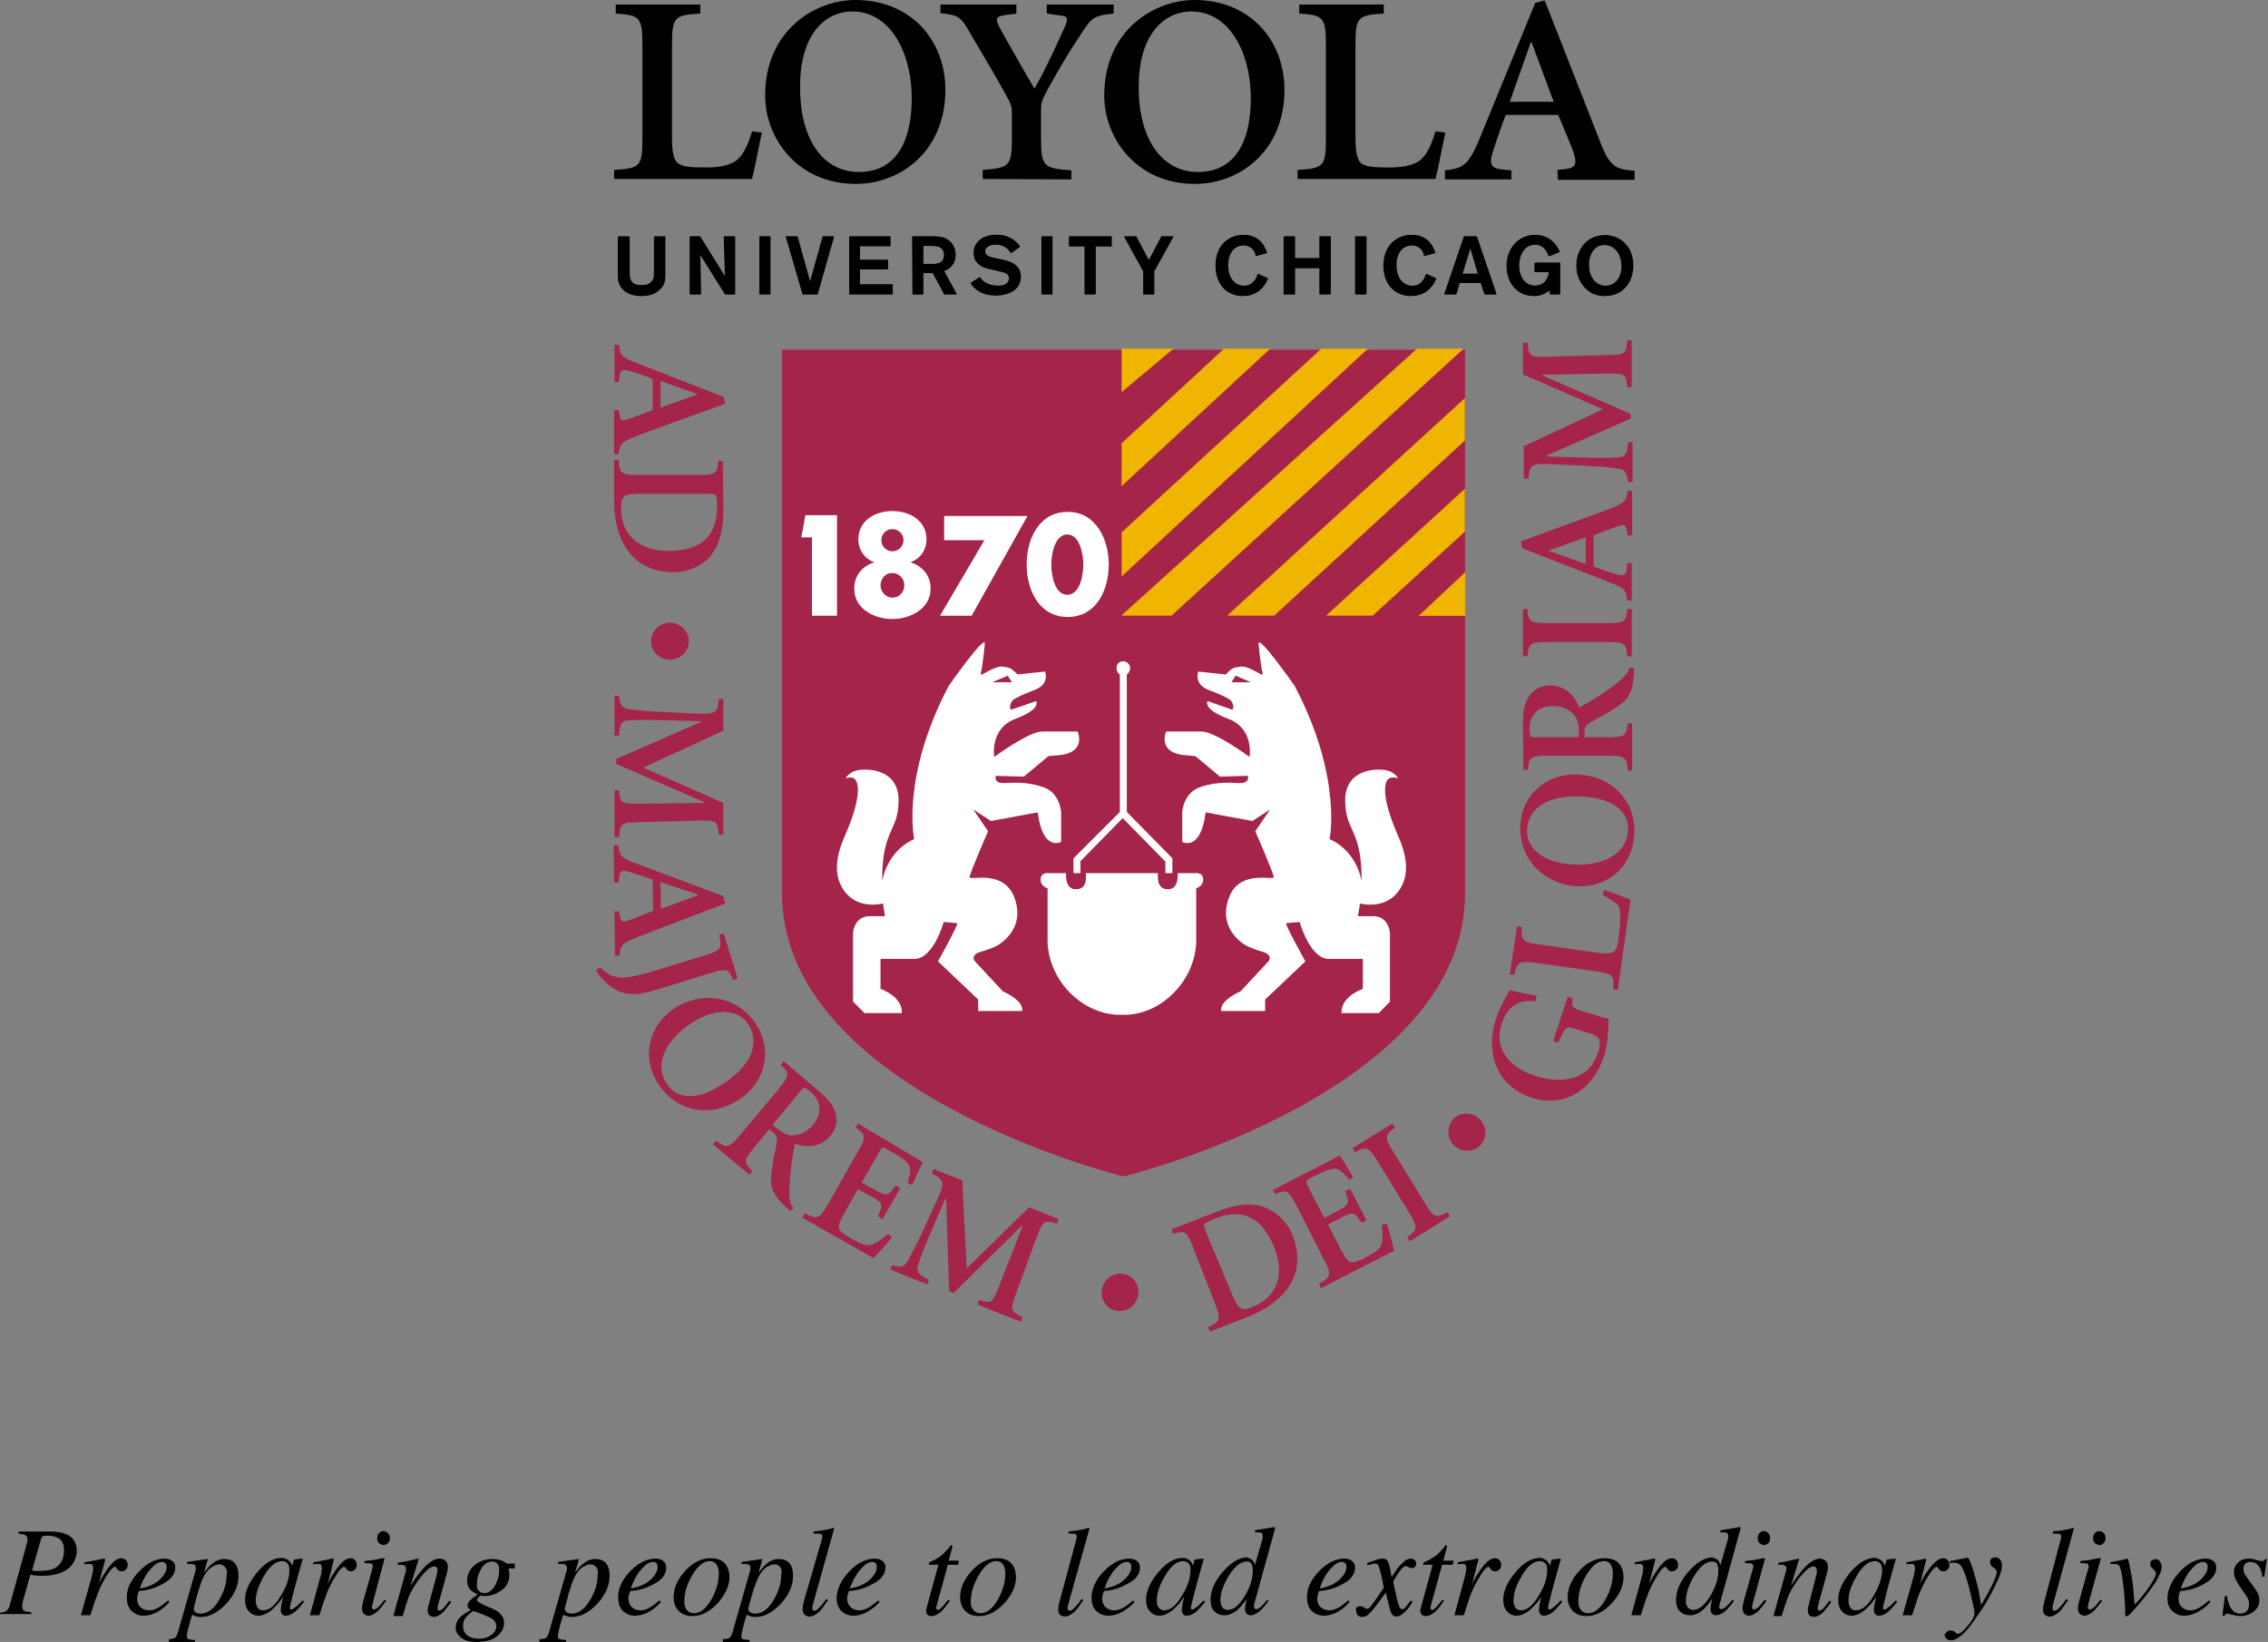 <?xml version="1.0" encoding="utf-8"?>
<!-- Generator: Adobe Illustrator 25.4.1, SVG Export Plug-In . SVG Version: 6.00 Build 0)  -->
<svg version="1.1" id="Placed_Logo" xmlns="http://www.w3.org/2000/svg" xmlns:xlink="http://www.w3.org/1999/xlink" x="0px"
	 y="0px" viewBox="0 0 552.5 400" style="enable-background:new 0 0 552.5 400;" xml:space="preserve">
<rect x="0" y="0" width="552.5" height="400" fill="#808080" stroke="none"/>
<style type="text/css">
	.st0{fill:#A4244A;}
	.st1{fill:#FFFFFF;}
	.st2{fill:#F0B500;}
	.st3{fill:none;stroke:#F0B500;stroke-width:0.102;}
</style>
<g>
	<path class="st0" d="M356.9,85.2v132.4c0,48.6-83.2,69-83.2,69s-83.2-20.4-83.2-69V85.2H356.9L356.9,85.2z"/>
	<path class="st1" d="M208.3,189.9c0,0,2.5,1.8-2,12.6c-0.9,2.2-4.9,9.7-0.1,15.2c3.4,3.9,8.9,2.4,8.9,2.4c0.3,2.1,0.5,3.1,0.5,3.1
		h-4c-3.6,0.2-3.8,4.1-3.8,4.1V244l2.8,2.8h9.1c0.2-4.1-5.2-5.9-5.2-5.9v-7.3h8.5c4.5-0.3,6.9-9,6.9-9l3.3,0.3
		c0.2,0.5-4.7,9.3-4.7,9.3l9.8,9.3v2.8H249c0.5-2.6-4.7-4.8-4.7-4.8l-6.7-7.2c-0.9-0.9-0.3-1.9,0.9-2.3c1.3-0.4,2.3-0.7,3.7-1.3
		c1.5-0.6,7.6-4.4,5-11.8c-2.5-7.3-11-4.3-11-5.2c0-0.9,4.5-11.2,4.5-11.2l-3.6-5.3l4.3,2.8l11.4-2.1c1.2,9.7,5.7,7.2,5.7,7.2v-7.2
		c0,0-0.2-4.8-4.5-6.2c-5.2-1.7-8.8-0.7-10.3-1c-1.6-0.3-1.1-1.7-1.1-1.7l6.8,0.2l6-5l3.3-0.3c6-1,3.8-5.7,3.8-5.7h-8.6
		c-3.3,0-11.7,6.2-11.7,6.2s-1.2-6.9,5.2-9.3c6.4-2.4,5-4.3,5-4.3l-6.1,2.1c0,0-0.7-0.7,0.3-2.2c0.6-0.8,5.4-2.6,5.4-2.6
		c3.8-1.4,2.6-4.5,2.6-4.5l-6.7,0.7c-1.6-1.4-1.4-1.6-3.6-1.9c-2.2-0.3-5.7,2.8-5.4,1.7c0.3-1,0.7-4.1,1-7.2
		c0.3-2.8-8.8,10.2-8.8,10.2c-11.7,22.3-8.4,37.3-8.4,37.3c-7.8,3.6-7.8,12-7.8,9.8c0-12.5,4.1-11.6,4-19.5
		c-0.2-7.9-8.6-7.2-8.6-7.2c-3.3,0-4.3,2.1-4.3,2.1S207.7,189,208.3,189.9"/>
	<polygon class="st0" points="241.7,166.2 246.5,166.2 245.5,164.6 	"/>
	<path class="st1" d="M273.4,247.2c0,0-6.7,0.7-12.7-5.3c-5.7-5.7-5.5-12.5-5.5-12.5v-13c0,0-1.6-0.4-1.7-2c-0.1-2,2-1.7,2-1.7h4.2
		c-0.2,4.4,2.5,3.9,2.5,3.9c3,0.1,2.3-3.9,2.3-3.9h8.8l0,0h8.8c0,0-0.6,4,2.3,3.9c0,0,2.7,0.5,2.5-3.9h4.2c0,0,2.1-0.3,2,1.7
		c-0.1,1.6-1.7,2-1.7,2v13c0,0,0.2,6.8-5.5,12.5C280,247.9,273.3,247.2,273.4,247.2L273.4,247.2L273.4,247.2z"/>
	<polygon class="st1" points="195.2,130.9 196.2,125.5 203.9,125.5 203.9,150 197.8,150 197.8,130.9 	"/>
	<path class="st1" d="M214.5,142.6c0,1.6,1.3,3,2.9,3c1.6,0,2.9-1.3,2.9-3c0-1.7-1.3-3-2.9-3C215.8,139.5,214.5,140.9,214.5,142.6
		 M214.7,131.6c0,1.5,1.2,2.7,2.7,2.7s2.7-1.2,2.7-2.7s-1.2-2.7-2.7-2.7S214.7,130.1,214.7,131.6 M225.7,131.4
		c0,2.6-1.6,4.8-3.8,5.5v0.1c2.9,1,4.8,3.2,4.8,6.4c0,5-5.1,7.4-9.3,7.4c-4.2,0-9.3-2.3-9.3-7.4c0-3.2,1.9-5.4,4.8-6.4v-0.1
		c-2.2-0.7-3.8-2.9-3.8-5.5c0-4.6,4.1-6.9,8.3-6.9C221.6,124.5,225.7,126.8,225.7,131.4"/>
	<polygon class="st1" points="230,131.6 230,125.7 250.3,125.7 236.7,150 229,150 239.8,131.6 	"/>
	<path class="st1" d="M256.1,137.5c0,2.3,0.7,7.4,3.9,7.4s3.9-5.1,3.9-7.4c0-2.3-0.8-7.3-3.9-7.3S256.1,135.2,256.1,137.5
		 M270.1,137.5c0,6.2-3,12.8-10,12.8c-7,0-10-6.6-10-12.8s3-12.8,10-12.8C267,124.7,270.1,131.4,270.1,137.5"/>
	<polygon class="st2" points="273.3,149.9 285.4,149.9 356.4,85 345.2,85 	"/>
	<polygon class="st3" points="273.3,149.9 285.4,149.9 356.4,85 345.2,85 	"/>
	<polygon class="st2" points="299.1,149.9 310.4,149.9 356.8,107.3 356.8,97.1 	"/>
	<polygon class="st3" points="299.1,149.9 310.4,149.9 356.8,107.3 356.8,97.1 	"/>
	<polygon class="st2" points="323.2,149.9 334.4,149.9 356.8,129.5 356.8,119.2 	"/>
	<polygon class="st3" points="323.2,149.9 334.4,149.9 356.8,129.5 356.8,119.2 	"/>
	<polygon class="st2" points="273.3,129.7 273.3,140.3 333.1,85 321.9,85 	"/>
	<polygon class="st3" points="273.3,129.7 273.3,140.3 333.1,85 321.9,85 	"/>
	<polygon class="st2" points="273.3,108 273.3,118.3 309.3,85 298.2,85 	"/>
	<polygon class="st3" points="273.3,108 273.3,118.3 309.3,85 298.2,85 	"/>
	<polygon class="st2" points="273.3,95.4 285.7,85 273.3,85 	"/>
	<polygon class="st3" points="273.3,95.4 285.7,85 273.3,85 	"/>
	<polygon class="st2" points="356.9,139.5 345.7,150 356.9,150 	"/>
	<polygon class="st3" points="356.9,139.5 345.7,150 356.9,150 	"/>
	<path class="st1" d="M338.1,189.9c0,0-2.5,1.8,2,12.6c0.9,2.2,4.9,9.7,0.1,15.2c-3.4,3.9-8.9,2.4-8.9,2.4c-0.3,2.1-0.5,3.1-0.5,3.1
		h4c3.6,0.2,3.8,4.1,3.8,4.1V244l-2.7,2.8h-9.1c-0.2-4.1,5.2-5.9,5.2-5.9v-7.3h-8.5c-4.5-0.3-6.9-9-6.9-9l-3.3,0.3
		c-0.2,0.5,4.7,9.3,4.7,9.3l-9.8,9.3v2.8h-10.7c-0.5-2.6,4.7-4.8,4.7-4.8l6.7-7.2c0.9-0.9,0.3-1.9-0.9-2.3c-1.3-0.4-2.3-0.7-3.7-1.3
		c-1.5-0.6-7.6-4.4-5-11.8c2.5-7.3,11-4.3,11-5.2c0-0.9-4.5-11.2-4.5-11.2l3.6-5.3l-4.3,2.8l-11.4-2.1c-1.2,9.7-5.7,7.2-5.7,7.2
		v-7.2c0,0,0.2-4.8,4.5-6.2c5.2-1.7,8.8-0.7,10.4-1c1.5-0.3,1.1-1.7,1.1-1.7l-6.8,0.2l-6-5l-3.3-0.3c-6-1-3.8-5.7-3.8-5.7h8.6
		c3.3,0,11.7,6.2,11.7,6.2s1.2-6.9-5.2-9.3c-6.4-2.4-5-4.3-5-4.3l6,2.1c0,0,0.7-0.7-0.3-2.2c-0.6-0.8-5.4-2.6-5.4-2.6
		c-3.8-1.4-2.6-4.5-2.6-4.5l6.7,0.7c1.5-1.4,1.4-1.6,3.6-1.9s5.7,2.8,5.4,1.7c-0.3-1-0.7-4.1-1-7.2c-0.3-2.8,8.8,10.2,8.8,10.2
		c11.7,22.3,8.5,37.3,8.5,37.3c7.8,3.6,7.8,12,7.8,9.8c0-12.5-4.1-11.6-4-19.5c0.2-7.9,8.6-7.2,8.6-7.2c3.3,0,4.3,2.1,4.3,2.1
		S338.8,189,338.1,189.9"/>
	<polygon class="st0" points="304.7,166.2 300,166.2 301,164.6 	"/>
	<path class="st0" d="M160.9,92.8v6.5l9-3.2V96L160.9,92.8L160.9,92.8z M176.7,98.3l-7.6,2.8c-5,1.8-10.1,3.6-14.2,5.2
		c-3.6,1.4-3.9,2-4.2,4.3h-1.1V99.9h1.1l0.2,1.1c0.2,1.6,0.7,1.6,2.2,1.1c1.2-0.4,3.8-1.4,5.9-2.2v-7.6c-1.2-0.5-3.5-1.3-5.2-1.8
		c-2.2-0.7-2.7-0.4-2.9,1.4l-0.1,1.2h-1.1V84h1.1c0.3,2.5,0.5,3,4.2,4.4l21.3,8.3L176.7,98.3L176.7,98.3z"/>
	<path class="st0" d="M155.8,120.3c-3.8,0-4.5,0.4-4.5,3.6c0,6.8,4.8,10.3,11.6,10.3c8.8,0,11.8-4.4,11.8-11c0-1.4-0.2-2.4-0.4-2.7
		c-0.2-0.2-0.9-0.2-2-0.2L155.8,120.3L155.8,120.3z M176.2,124.5c0,4.6-1,8.8-3.6,11.5c-1.9,1.9-4.9,3.4-8.5,3.4
		c-10.1,0-14.5-7.8-14.5-17.4v-10h1.1c0.2,3.4,0.6,3.7,5,3.7H170c4.4,0,4.7-0.3,5-3.4h1.1L176.2,124.5L176.2,124.5z"/>
	<path class="st0" d="M163.2,160.7c-2.5,0-4.6-2-4.6-4.5c0-2.5,2.1-4.5,4.6-4.5s4.6,2,4.6,4.5C167.8,158.7,165.7,160.7,163.2,160.7"
		/>
	<path class="st0" d="M176.2,178l-19.5,9l19.5,8.6v7.7h-1.1c-0.3-3.3-0.5-3.5-5-3.4l-14.3,0.4c-4.6,0.1-4.7,0.2-5,3.6h-1.1v-11.4
		h1.1c0.3,3.2,0.4,3.3,5,3.3l15.7-0.2v-0.2l-21.4-9.3v-1.2l20.6-9v-0.2l-10.6-0.3c-3.7-0.1-5.9,0-7.2,0.1c-1.6,0.2-1.9,1-2.1,3.7
		h-1.1v-9.7h1.1c0.2,2.1,0.6,2.9,2.1,3.2c1.2,0.2,3.6,0.5,7.6,0.7l8.4,0.4c5.5,0.3,5.9,0,6.2-3.5h1.1V178L176.2,178z"/>
	<path class="st0" d="M160.9,214.9l0.1,6.5l9-3.3v-0.2L160.9,214.9L160.9,214.9z M176.7,220.1l-7.6,2.9c-5,1.9-10,3.8-14.1,5.4
		c-3.6,1.4-3.9,2-4.1,4.4h-1.1l-0.1-10.8h1.1l0.2,1.1c0.3,1.6,0.7,1.6,2.2,1.1c1.2-0.4,3.7-1.4,5.9-2.3l-0.1-7.6
		c-1.2-0.5-3.5-1.2-5.3-1.8c-2.2-0.7-2.7-0.4-2.9,1.4l-0.1,1.1h-1.1l-0.1-9.1h1.1c0.4,2.5,0.5,3,4.2,4.4l21.4,8L176.7,220.1
		L176.7,220.1z"/>
	<path class="st0" d="M171.5,232.8c4.2-1.3,4.4-1.7,3.7-5.1l1.1-0.3l3.4,11l-1.1,0.3c-1.1-2.7-1.5-2.9-5.7-1.6l-12.6,3.9
		c-4.3,1.3-7.8,2-11.4-0.6c-1.3-1-2.6-2.2-3.7-4l1-0.8c2,2.2,4.1,2.7,6.3,2.5c2-0.2,4.3-0.8,6.9-1.6L171.5,232.8L171.5,232.8z"/>
	<path class="st0" d="M168.5,249.2c-6.2,4-9.3,9.9-6.1,14.8c2.3,3.6,7.1,4.4,13.5,0.2c7.2-4.6,9.3-10.1,6.4-14.7
		C179.9,245.9,174.5,245.3,168.5,249.2 M180,267.9c-7.3,4.7-15.4,2.7-19.6-3.8c-4.4-6.8-2.2-14.5,4.1-18.6
		c5.6-3.6,14.6-3.8,19.8,4.2C188.1,255.7,186.7,263.5,180,267.9"/>
	<path class="st0" d="M188.2,274l1.2,1c1.3,1,2.3,1.6,3.6,1.6c2.1,0,3.8-1.1,5.1-2.6c2.7-3.3,1.4-6.3-0.6-8
		c-1.5-1.3-1.7-1.2-2.5-0.2L188.2,274L188.2,274z M199.2,265.6c2.3,1.9,3.7,3.5,4.3,5.4c0.6,1.8,0.3,3.9-1.2,5.7
		c-2.2,2.6-5.4,3.1-8.7,1.9c-0.2,1.3-0.8,4.5-1,6.8c-0.2,2.7-0.4,4.5-0.3,5.7c0.1,1.4,0.2,2.3,1,3.2l-0.8,0.7l-1.3-1.2
		c-3.2-3.1-3.6-4.9-3.3-7.7c0.2-2.3,0.8-5.2,1.3-7.5c0.2-1.3,0.1-1.9-0.8-2.7l-1-0.8l-3.5,4.2c-2.8,3.4-2.8,3.8-0.6,6l-0.7,0.9
		l-8.9-7.4l0.7-0.9c2.7,1.9,3.1,1.9,6-1.5l9.2-11c2.8-3.4,2.8-3.9,0.6-6l0.7-0.9L199.2,265.6L199.2,265.6z"/>
	<path class="st0" d="M224.8,283.1c-0.3,0.6-1.6,3.3-2.6,5.6l-1.1-0.5c0.6-1.9,0.8-3.1,0.5-4c-0.3-0.9-1.3-1.8-3.5-3.1l-1.8-1
		c-1.3-0.8-1.4-0.8-2.1,0.5l-4.3,7.5l3.1,1.7c3.1,1.7,3.3,1.6,5.2-1l1.1,0.7L215,297l-1.1-0.7c1.2-3,1.3-3.2-1.8-4.9l-3.1-1.7
		l-3.3,5.8c-1.2,2.1-1.6,3.1-1.2,4c0.4,0.8,1.7,1.6,3.2,2.4c1.8,1,3.5,1.8,4.7,1.3c1-0.3,2.3-1.2,3.9-2.6l1,0.8
		c-0.8,1.1-3.7,4.3-4.5,5.1l-17.4-9.9l0.6-1c3.2,1.5,3.6,1.4,5.8-2.4l7.1-12.5c2.2-3.8,2.1-4.3-0.5-6l0.6-1L224.8,283.1L224.8,283.1
		z"/>
	<path class="st0" d="M234.4,287.5l1.1,21.5l15.2-14.9l7.2,2.9l-0.4,1.1c-3.2-0.9-3.4-0.8-5,3.4l-4.9,13.4c-1.6,4.3-1.5,4.4,1.5,6
		l-0.4,1.1l-10.6-4.2l0.4-1.1c3.1,0.9,3.2,0.8,4.9-3.4l5.7-14.6l-0.2-0.1l-16.6,16.4l-1.1-0.5l-0.7-22.4l-0.2-0.1l-4.2,9.7
		c-1.4,3.4-2.2,5.5-2.5,6.7c-0.4,1.5,0.2,2.1,2.7,3.4l-0.4,1.1l-9-3.6l0.4-1.1c2,0.6,2.9,0.5,3.7-0.8c0.6-1.1,1.8-3.2,3.5-6.8
		l3.5-7.7c2.3-4.9,2.2-5.4-1-7l0.4-1.1L234.4,287.5L234.4,287.5z"/>
	<path class="st0" d="M277.1,316.2c-0.8,2.4-3.3,3.7-5.7,3c-2.3-0.8-3.6-3.4-2.8-5.8c0.8-2.4,3.4-3.7,5.7-2.9
		C276.6,311.2,277.9,313.8,277.1,316.2"/>
	<path class="st0" d="M300.2,315.5c1.5,3.5,2.2,4,5.1,2.8c6.3-2.6,7.6-8.4,5-14.7c-3.4-8.1-8.7-9.1-14.7-6.6
		c-1.2,0.5-2.2,1.1-2.3,1.4s0.2,1,0.6,2L300.2,315.5L300.2,315.5z M296.6,295.1c4.3-1.7,8.5-2.3,12-0.8c2.4,1.1,5,3.3,6.3,6.7
		c3.7,9.4-2,16.3-10.9,19.8l-9.3,3.6l-0.4-1.1c3-1.4,3.2-1.9,1.6-6l-5.2-13.3c-1.6-4.1-2-4.3-4.9-3.4l-0.4-1.1L296.6,295.1
		L296.6,295.1z"/>
	<path class="st0" d="M326.4,281.5c0.4,0.5,1.9,3.2,3.3,5.3l-1,0.6c-1.3-1.6-2.2-2.4-3-2.6c-0.9-0.3-2.2,0.1-4.5,1.2l-1.8,0.9
		c-1.4,0.7-1.4,0.8-0.8,2.1l4,7.7l3.1-1.6c3.1-1.6,3.1-1.9,2-4.9l1.2-0.6l4,7.7l-1.2,0.6c-1.8-2.7-2-2.8-5.1-1.2l-3.1,1.6l3.1,6
		c1.1,2.1,1.8,3.1,2.6,3.2c0.9,0.1,2.2-0.5,3.7-1.3c1.8-0.9,3.4-1.9,3.7-3.2c0.3-1,0.2-2.6,0-4.6l1.2-0.3c0.5,1.3,1.6,5.4,1.8,6.6
		l-17.8,9.1l-0.5-1c3-1.8,3.2-2.3,1.1-6.2l-6.5-12.8c-2-3.9-2.4-4.1-5.3-2.9l-0.5-1L326.4,281.5L326.4,281.5z"/>
	<path class="st0" d="M339.2,273.7l0.6,1c-2.5,1.8-2.6,2.3-0.3,6l7.5,12.2c2.3,3.8,2.8,3.9,5.6,2.4l0.6,1l-9.8,6.1l-0.6-1
		c2.6-1.9,2.7-2.3,0.4-6.1l-7.5-12.2c-2.3-3.8-2.8-3.9-5.6-2.4l-0.6-1L339.2,273.7L339.2,273.7z"/>
	<path class="st0" d="M360.8,273c1.6,2,1.3,4.8-0.6,6.4c-1.9,1.5-4.8,1.2-6.4-0.8c-1.5-2-1.2-4.9,0.7-6.4
		C356.4,270.7,359.3,271.1,360.8,273"/>
	<path class="st0" d="M388.4,247.2c1.4,0.5,2.6,0.9,3.5,0.9c-0.1,2.6-0.2,6-1.1,9c-2.8,8.7-9.9,12.8-17.7,10.3
		c-8.9-2.9-11.2-11.5-8.7-19.1c1.1-3.3,2.7-5.8,3.4-7.1c1.4,0.4,3.5,0.8,6.5,1.4l-0.2,1.3c-5.2-0.6-7.3,2.4-8.3,5.6
		c-1.8,5.4,1.2,10.3,8.2,12.6c6,1.9,13,1.4,15.3-5.7c0.4-1.2,0.5-2,0.4-2.7c-0.1-0.8-0.6-1.4-2.2-1.9l-3.3-1
		c-2.6-0.9-2.9-0.8-4.6,3.2l-1.2-0.4l3.5-10.8l1.2,0.4c-0.3,2.1-0.2,2.3,2.5,3.2L388.4,247.2L388.4,247.2z"/>
	<path class="st0" d="M369.6,225.6l1.1,0.2c-0.2,3.3,0.1,3.7,4.4,4.3l14.1,2c2.4,0.3,3.5,0.2,4.1-0.4c0.6-0.6,0.9-2,1-3.3
		c0.3-1.9,0.8-6.8-0.1-7.8c-0.7-0.8-2-1.6-3.8-2.6l0.4-1.2c1.3,0.4,5.3,1.9,6.4,2.4l-3.1,22L393,241c0.2-3.4,0-3.8-4.4-4.4l-14.2-2
		c-4.4-0.6-4.8-0.3-5.5,2.9l-1.1-0.2L369.6,225.6L369.6,225.6z"/>
	<path class="st0" d="M382.9,210.6c7.4,0.5,13.3-2.4,13.7-8.2c0.3-4.2-3-7.8-10.7-8.3c-8.5-0.6-13.5,2.5-13.9,7.9
		C371.7,206.4,375.6,210.1,382.9,210.6 M384.7,188.7c8.7,0.6,14,7.1,13.4,14.8c-0.5,8-6.9,12.9-14.3,12.4c-6.7-0.5-14-5.7-13.4-15.3
		C370.9,193.6,376.8,188.2,384.7,188.7"/>
	<path class="st0" d="M384.6,179.6V178c0-1.6-0.3-2.8-1.1-3.8c-1.3-1.6-3.3-2.2-5.2-2.2c-4.3,0-5.7,2.9-5.7,5.6c0,2,0.2,2,1.5,2
		H384.6L384.6,179.6z M371,176.5c0-3,0.3-5.1,1.4-6.8c1.1-1.6,2.8-2.7,5.2-2.7c3.4,0,5.9,2.1,7.1,5.4c1.1-0.7,4-2.2,5.9-3.6
		c2.2-1.5,3.7-2.6,4.5-3.4c1-1,1.6-1.6,1.9-2.8l1.1,0.2l-0.1,1.7c-0.3,4.5-1.5,5.9-3.8,7.5c-1.9,1.3-4.5,2.7-6.6,3.9
		c-1.1,0.6-1.6,1.1-1.6,2.4v1.3h5.5c4.4,0,4.7-0.3,5-3.4h1.1v11.5h-1.1c-0.2-3.3-0.6-3.6-5-3.6h-14.3c-4.4,0-4.7,0.3-5,3.4h-1.1
		L371,176.5L371,176.5z"/>
	<path class="st0" d="M371,148.4h1.1c0.2,3.1,0.6,3.4,5,3.4h14.3c4.4,0,4.7-0.3,5-3.4h1.1v11.5h-1.1c-0.2-3.2-0.6-3.5-5-3.5h-14.3
		c-4.4,0-4.7,0.3-5,3.5H371V148.4L371,148.4z"/>
	<path class="st0" d="M386.3,137.4v-6.5l-9,3.2v0.1L386.3,137.4L386.3,137.4z M370.5,131.9l7.6-2.8c5-1.8,10.1-3.7,14.2-5.2
		c3.6-1.4,3.9-2,4.2-4.3h1.1v10.8h-1.1l-0.2-1.1c-0.2-1.6-0.6-1.6-2.2-1.1c-1.2,0.4-3.8,1.4-5.9,2.2v7.6c1.2,0.5,3.5,1.3,5.2,1.8
		c2.2,0.7,2.7,0.4,2.9-1.4l0.1-1.2h1.1v9.1h-1.1c-0.3-2.5-0.5-3-4.2-4.4l-21.3-8.3L370.5,131.9L370.5,131.9z"/>
	<path class="st0" d="M371,108.8l19.5-9.1L371,91.2v-7.7h1.1c0.3,3.3,0.5,3.5,5,3.4l14.3-0.4c4.6-0.1,4.7-0.2,5-3.6h1.1v11.4h-1.1
		c-0.3-3.2-0.4-3.3-5-3.3l-15.6,0.3v0.2l21.4,9.3v1.2l-20.5,9v0.2l10.6,0.3c3.7,0.1,5.9,0,7.2-0.1c1.6-0.2,1.9-1,2.1-3.7h1.1v9.7
		h-1.1c-0.2-2-0.6-2.9-2.1-3.2c-1.2-0.2-3.6-0.5-7.6-0.7l-8.4-0.4c-5.4-0.3-5.8,0-6.2,3.5h-1.1v-7.7H371z"/>
	<path class="st1" d="M273.6,161.1c0.9,0,1.7,0.7,1.7,1.7c0,0.6-0.3,1.2-0.8,1.5l0,0v33.5l11.1,11.3v3.6h-1.7v-2.8l-10.4-10.6
		l-10.3,10.5v2.9h-1.7v-3.6l11.3-11.3v-33.5l0,0c-0.5-0.3-0.8-0.8-0.8-1.5C271.9,161.9,272.6,161.1,273.6,161.1"/>
	<path d="M149.6,43.6v-2.2c6.5-0.4,6.9-0.9,6.9-8V11.2c0-7.1-0.6-7.5-6.5-7.9V1.1h20.6v2.2c-6.4,0.4-6.9,0.8-6.9,7.9v22.5
		c0,3.7,0.5,5.6,1.8,6.3c1.3,0.7,3.2,0.8,6.6,0.8c3.6,0,6.6-0.7,8-2.4c1.1-1.1,2.2-3.3,3.1-6.4l2.4,0.3c-0.5,2.2-1.9,9.5-2.4,11.3
		H149.6L149.6,43.6z"/>
	<path d="M209.3,41.9c7.1,0,12.8-4.8,12.8-18.1c0-10.9-5.2-21-14.4-21c-7.5,0-12.8,6.6-12.8,18.2C194.8,33.4,200.1,41.9,209.3,41.9
		 M186.4,23.3c0-16,12.2-23.3,22-23.3c13.3,0,21.9,9.6,21.9,21.9c0,15-11,22.9-21.8,22.9C194.2,44.8,186.4,33.6,186.4,23.3"/>
	<path d="M239.4,43.6v-2.2c6.6-0.5,7.1-1,7.1-7.9v-5.8c0-1.8-0.2-2.4-1.4-4.5c-1.9-3.5-4.5-7.9-8.8-15.2c-2.4-4.2-3-4.3-7.2-4.8V1.1
		h18.5v2.2l-2.9,0.4c-2.1,0.3-2.2,0.9-1.3,2.8c0.5,1,6.4,11.4,8.6,15.1c2.9-5,5.7-11.4,7.2-14.6c1.2-2.7,1-3.1-1.5-3.3L255,3.3V1.1
		h16.3v2.2c-5,0.5-5.4,1.1-7.9,4.9c-2.5,3.7-5.3,8.3-8.3,13.8c-1.4,2.6-1.5,3.2-1.5,4.7v6.9c0,7,0.6,7.4,7.4,7.9v2.2L239.4,43.6
		L239.4,43.6z"/>
	<path d="M291.9,41.9c7.1,0,12.8-4.8,12.8-18.1c0-10.9-5.2-21-14.4-21c-7.5,0-12.9,6.6-12.9,18.2C277.3,33.4,282.7,41.9,291.9,41.9
		 M269,23.3C269,7.3,281.2,0,291,0c13.3,0,21.9,9.6,21.9,21.9c0,15-11,22.9-21.8,22.9C276.8,44.8,269,33.6,269,23.3"/>
	<path d="M316.1,43.6v-2.2c6.5-0.4,6.9-0.9,6.9-8V11.2c0-7.1-0.6-7.5-6.5-7.9V1.1h20.6v2.2c-6.4,0.4-6.9,0.8-6.9,7.9v22.5
		c0,3.7,0.5,5.6,1.7,6.3c1.3,0.7,3.2,0.8,6.7,0.8c3.6,0,6.6-0.7,8-2.4c1.1-1.1,2.2-3.3,3.1-6.4l2.4,0.3c-0.5,2.2-1.9,9.5-2.4,11.3
		H316.1L316.1,43.6z"/>
	<path d="M367.8,24.8h10.7l-5.4-14.5h-0.2L367.8,24.8L367.8,24.8z M379.4,41.4l1.8-0.2c2.6-0.3,3.4-1,1.6-5.5l-3.2-7.7h-12.8
		c-0.6,1.5-2.2,6-3.1,8.9c-1.1,3.2-0.3,4.2,2.4,4.4l2.1,0.2v2.2H352v-2.2c4.1-0.5,5.6-0.9,8.3-7.4L374,0.7l2.3-0.6l13.8,35.2
		c2.2,5.6,4,6,8.1,6.3v2.2h-18.7L379.4,41.4L379.4,41.4z"/>
	<path d="M162.1,57.6v8.9c0,1.6,0,2.9-1.5,4.2c-1.4,1.3-3.3,1.4-4.2,1.4c-0.9,0-1.7-0.1-2.5-0.4c-1.7-0.6-2.6-1.8-2.9-2.9
		c-0.2-0.6-0.2-1.1-0.2-2.8v-8.4h2.6v8.7c0,0.6,0,1.2,0.2,1.7c0.5,1.4,2,1.5,2.8,1.5c0.4,0,1.5,0,2.3-0.7c0.8-0.7,0.8-1.5,0.8-2.7
		v-8.5L162.1,57.6L162.1,57.6z"/>
	<polygon points="176.5,57.6 179.1,57.6 179.1,71.7 176.8,71.7 170.6,61.8 170.8,71.7 168.2,71.7 168.2,57.6 170.6,57.6 176.8,67.6 
			"/>
	<polygon points="187.7,71.7 185.1,71.7 185.1,57.6 187.7,57.6 	"/>
	<polygon points="203.2,57.6 199.2,71.7 195.6,71.7 191.5,57.6 194.3,57.6 197.4,68.7 200.5,57.6 	"/>
	<polygon points="209.5,60 209.5,63.3 216.3,63.3 216.3,65.6 209.5,65.6 209.5,69.3 217.5,69.3 217.5,71.7 206.9,71.7 206.9,57.6 
		216.9,57.6 216.9,60 	"/>
	<path d="M224.9,59.9v4.4h0.9c0.9,0,1.2,0,1.7,0c0.6,0,2.5-0.1,2.5-2.2c0-0.3,0-1.3-1.1-1.9c-0.6-0.3-1.2-0.3-2.8-0.3H224.9
		L224.9,59.9z M222.3,57.6h4.5c1.9,0,3.1,0,4.4,1c0.9,0.7,1.6,1.8,1.6,3.5c0,2.7-2,3.6-2.8,3.9l3.1,5.7h-3l-2.8-5.2h-2.4v5.2h-2.6
		V57.6L222.3,57.6z"/>
	<path d="M238.7,67.5c0.3,0.5,1.4,2.1,4.4,2.1c0.5,0,1,0,1.5-0.2c1-0.4,1.2-1.1,1.2-1.6c0-0.9-0.6-1.2-1.1-1.4
		c-0.3-0.1-0.4-0.1-1.6-0.4l-1.7-0.4c-0.9-0.2-1.3-0.3-1.8-0.5c-0.6-0.3-2.4-1.1-2.4-3.5c0-2.7,2.3-4.4,5.6-4.4c3,0,4.7,1.5,5.7,2.8
		l-2.2,1.6c-0.5-0.7-1.4-2.1-3.7-2.1c-1.4,0-2.6,0.6-2.6,1.7c0,1.2,1.3,1.4,2.6,1.7l1.5,0.3c1.9,0.4,4.6,1.2,4.6,4.2
		c0,3.2-3,4.5-6,4.5c-0.8,0-1.7-0.1-2.5-0.3c-0.9-0.3-2.6-1-3.7-2.7L238.7,67.5L238.7,67.5z"/>
	<polygon points="256.3,71.7 253.7,71.7 253.7,57.6 256.3,57.6 	"/>
	<polygon points="270.8,60 266.9,60 266.9,71.7 264.2,71.7 264.2,60 260.4,60 260.4,57.6 270.8,57.6 	"/>
	<polygon points="281.1,66.1 281.1,71.7 278.5,71.7 278.5,66.1 273.8,57.6 276.8,57.6 279.8,63.5 282.9,57.6 285.8,57.6 	"/>
	<path d="M308.8,67.8c-0.2,0.5-0.5,1.3-1.2,2.1c-1,1.2-2.6,2.2-4.9,2.2c-3.7,0-6.6-2.7-6.6-7.4c0-4.8,3.1-7.4,6.7-7.4
		c4.4,0,5.4,3.4,5.7,4.4l-2.6,0.7c0-0.3-0.2-0.9-0.5-1.4c-0.3-0.4-1.1-1.2-2.5-1.2c-2.3,0-3.9,1.9-3.9,4.9c0,3.2,1.7,5,3.9,5
		c1.3,0,2.1-0.6,2.7-1.4c0.5-0.6,0.6-1.1,0.7-1.5L308.8,67.8L308.8,67.8z"/>
	<polygon points="324,57.6 324,71.7 321.4,71.7 321.4,65.3 315.3,65.3 315.3,71.7 312.7,71.7 312.7,57.6 315.3,57.6 315.3,62.9 
		321.4,62.9 321.4,57.6 	"/>
	<polygon points="332.7,71.7 330.1,71.7 330.1,57.6 332.7,57.6 	"/>
	<path d="M349.7,67.8c-0.2,0.5-0.5,1.3-1.2,2.1c-1,1.2-2.6,2.2-4.9,2.2c-3.7,0-6.6-2.7-6.6-7.4c0-4.8,3.1-7.4,6.7-7.4
		c4.4,0,5.4,3.4,5.8,4.4l-2.6,0.7c0-0.3-0.2-0.9-0.5-1.4c-0.3-0.4-1.1-1.2-2.5-1.2c-2.3,0-3.9,1.9-3.9,4.9c0,3.2,1.7,5,3.9,5
		c1.3,0,2.1-0.6,2.7-1.4c0.5-0.6,0.6-1.1,0.7-1.5L349.7,67.8L349.7,67.8z"/>
	<path d="M360,66.7l-1.9-6.5l-2,6.5H360L360,66.7z M360.7,68.9h-5.3l-0.8,2.8h-2.8l4.8-14.1h3l4.8,14.1h-2.8L360.7,68.9L360.7,68.9z
		"/>
	<path d="M379.8,64v7.7h-2.3v-1.2c-1.3,1.2-2.7,1.6-3.9,1.6c-4.3,0-6.6-3.5-6.6-7.3c0-4.4,2.9-7.5,6.8-7.5c2.9,0,5.1,1.8,5.9,4.1
		l-2.5,1c-0.2-0.8-1-2.8-3.4-2.8c-2.7,0-4,2.3-4,5.1c0,3.1,1.7,4.9,4,4.9c1.5,0,3.2-0.8,3.5-3.3h-3.5V64H379.8L379.8,64z"/>
	<path d="M390.8,59.7c-2.4,0-4,2-4,4.9c0,3.2,1.8,5.1,4.1,5.1c1.8,0,4-1.3,4.1-4.7C395,62.2,393.6,59.7,390.8,59.7 M390.8,72.1
		c-1.8,0-3.4-0.5-4.9-2.2c-1.4-1.6-1.9-3.5-1.9-5.2c0-4.3,2.9-7.4,6.8-7.4c3.5,0,6.8,2.6,6.7,7.4C397.5,68.7,395.1,72.1,390.8,72.1"
		/>
	<path d="M161.9,57.6v8.9c0,1.6,0,2.9-1.5,4.2c-1.4,1.3-3.3,1.4-4.3,1.4c-0.9,0-1.7-0.1-2.5-0.4c-1.7-0.6-2.6-1.8-2.9-2.9
		c-0.2-0.6-0.2-1.1-0.2-2.8v-8.4h2.6v8.7c0,0.6,0,1.2,0.2,1.7c0.5,1.4,2,1.5,2.9,1.5c0.4,0,1.5,0,2.3-0.7s0.8-1.5,0.8-2.7v-8.5
		L161.9,57.6L161.9,57.6z"/>
	<polygon points="176.3,57.6 178.9,57.6 178.9,71.7 176.6,71.7 170.4,61.8 170.6,71.7 168,71.7 168,57.6 170.4,57.6 176.6,67.6 	"/>
	<polygon points="187.6,71.7 185,71.7 185,57.6 187.6,57.6 	"/>
	<polygon points="203.1,57.6 199.1,71.7 195.5,71.7 191.4,57.6 194.2,57.6 197.3,68.7 200.4,57.6 	"/>
	<polygon points="209.5,59.9 209.5,63.3 216.3,63.3 216.3,65.6 209.5,65.6 209.5,69.3 217.4,69.3 217.4,71.7 206.9,71.7 206.9,57.6 
		216.9,57.6 216.9,59.9 	"/>
	<path d="M224.9,59.9v4.4h0.9c0.9,0,1.2,0,1.7,0c0.6,0,2.5-0.1,2.5-2.2c0-0.3,0-1.3-1.1-1.9c-0.6-0.3-1.2-0.3-2.8-0.3H224.9
		L224.9,59.9z M222.2,57.6h4.5c1.9,0,3.1,0,4.4,1c0.9,0.7,1.6,1.8,1.6,3.5c0,2.7-2,3.6-2.8,3.9l3.1,5.7h-3l-2.8-5.2h-2.3v5.2h-2.6
		L222.2,57.6L222.2,57.6z"/>
	<path d="M238.7,67.5c0.3,0.5,1.4,2.1,4.4,2.1c0.5,0,1,0,1.5-0.2c1-0.4,1.2-1.1,1.2-1.6c0-0.9-0.6-1.2-1.1-1.4
		c-0.3-0.1-0.4-0.1-1.6-0.4l-1.7-0.4c-0.9-0.2-1.3-0.3-1.8-0.5c-0.6-0.3-2.4-1.1-2.4-3.5c0-2.7,2.3-4.4,5.6-4.4c3,0,4.7,1.5,5.7,2.9
		l-2.2,1.6c-0.5-0.7-1.4-2.1-3.7-2.1c-1.4,0-2.7,0.6-2.7,1.7c0,1.2,1.3,1.4,2.6,1.7l1.5,0.3c1.9,0.4,4.6,1.2,4.6,4.2
		c0,3.2-3,4.5-6,4.5c-0.8,0-1.7-0.1-2.5-0.3c-1-0.3-2.6-1-3.7-2.7L238.7,67.5L238.7,67.5z"/>
	<polygon points="256.4,71.7 253.8,71.7 253.8,57.6 256.4,57.6 	"/>
	<polygon points="270.8,60 266.9,60 266.9,71.7 264.3,71.7 264.3,60 260.5,60 260.5,57.6 270.8,57.6 	"/>
	<polygon points="281.2,66.1 281.2,71.7 278.6,71.7 278.6,66.1 273.9,57.6 276.8,57.6 279.9,63.4 283,57.6 285.9,57.6 	"/>
	<path d="M308.9,67.8c-0.2,0.5-0.5,1.3-1.2,2.1c-1,1.2-2.6,2.2-4.9,2.2c-3.7,0-6.6-2.7-6.6-7.5s3.1-7.4,6.7-7.4
		c4.4,0,5.4,3.4,5.8,4.4l-2.6,0.7c0-0.3-0.2-0.9-0.5-1.4c-0.3-0.4-1.1-1.2-2.5-1.2c-2.3,0-3.9,1.9-3.9,4.9c0,3.2,1.7,5,3.9,5
		c1.3,0,2.1-0.6,2.7-1.4c0.5-0.6,0.6-1.1,0.7-1.5L308.9,67.8L308.9,67.8z"/>
	<polygon points="324.2,57.6 324.2,71.7 321.6,71.7 321.6,65.3 315.5,65.3 315.5,71.7 312.9,71.7 312.9,57.6 315.5,57.6 315.5,62.9 
		321.6,62.9 321.6,57.6 	"/>
	<polygon points="332.9,71.7 330.3,71.7 330.3,57.6 332.9,57.6 	"/>
	<path d="M349.9,67.8c-0.2,0.5-0.5,1.3-1.2,2.1c-1,1.2-2.6,2.2-4.9,2.2c-3.7,0-6.6-2.7-6.6-7.5s3.1-7.4,6.7-7.4
		c4.4,0,5.4,3.4,5.8,4.4l-2.6,0.7c0-0.3-0.2-0.9-0.5-1.4c-0.3-0.4-1.1-1.2-2.5-1.2c-2.3,0-3.9,1.9-3.9,4.9c0,3.2,1.7,5,3.9,5
		c1.3,0,2.1-0.6,2.7-1.4c0.5-0.6,0.6-1.1,0.7-1.5L349.9,67.8L349.9,67.8z"/>
	<path d="M360.2,66.7l-1.9-6.5l-2,6.5H360.2L360.2,66.7z M360.9,68.9h-5.3l-0.8,2.8H352l4.8-14.1h3l4.8,14.1h-2.8L360.9,68.9
		L360.9,68.9z"/>
	<path d="M380.1,64v7.7h-2.3v-1.2c-1.3,1.2-2.7,1.6-3.9,1.6c-4.4,0-6.7-3.5-6.7-7.3c0-4.4,2.9-7.6,6.8-7.6c2.9,0,5.1,1.8,6,4.2
		l-2.5,1c-0.3-0.8-1-2.8-3.4-2.8c-2.6,0-4,2.3-4,5.1c0,3.1,1.7,4.9,4,4.9c1.5,0,3.2-0.8,3.5-3.3h-3.5V64H380.1L380.1,64z"/>
	<path d="M391.1,59.6c-2.4,0-4,2-4,4.9c0,3.2,1.8,5.1,4.1,5.1c1.8,0,4-1.3,4.1-4.7C395.3,62.2,393.9,59.6,391.1,59.6 M391.1,72.1
		c-1.8,0-3.4-0.5-4.9-2.2c-1.4-1.6-1.9-3.5-1.9-5.2c0-4.3,2.9-7.4,6.8-7.4c3.5,0,6.8,2.6,6.8,7.4C397.9,68.7,395.4,72.1,391.1,72.1"
		/>
	<path d="M8.5,382.7c0.3,0,0.6,0,1.1,0c1.5,0,2.7-0.2,3.6-0.6c1.6-0.8,2.4-2.3,2.4-4.5c0-1.3-0.4-2.2-1.1-2.7
		c-0.7-0.5-1.7-0.8-2.9-0.8c-0.5,0-0.9,0.1-1.1,0.1c-0.2,0.1-0.4,0.3-0.5,0.7l-2.2,7.7C8,382.6,8.2,382.7,8.5,382.7 M0,392.9
		c0.7-0.1,1.2-0.2,1.5-0.4c0.4-0.3,0.8-0.9,1-1.9l3.8-13.7l0.3-1.2c0-0.1,0.1-0.3,0.1-0.4c0-0.1,0-0.2,0-0.3c0-0.5-0.2-0.8-0.5-1
		c-0.3-0.2-0.9-0.3-1.7-0.4v-0.5h7.7c1.6,0,2.9,0.2,3.8,0.6c1.8,0.7,2.7,2.1,2.7,4.1c0,1.2-0.4,2.3-1.1,3.3
		c-1.4,1.9-3.9,2.8-7.6,2.8c-0.4,0-0.9,0-1.3-0.1c-0.4,0-0.9-0.1-1.3-0.2l-1.7,6c-0.1,0.3-0.2,0.6-0.2,0.9c-0.1,0.4-0.1,0.7-0.1,0.9
		c0,0.5,0.2,0.9,0.5,1c0.3,0.2,0.9,0.3,1.7,0.3v0.5H0V392.9L0,392.9z"/>
	<path d="M25.5,379.7c0,0.1,0.1,0.1,0.1,0.2s0,0.2,0,0.2L24,386l0.3-0.7c0.7-1.4,1.6-2.7,2.5-3.9c1-1.2,1.9-1.8,2.8-1.8
		c0.5,0,0.8,0.2,1.1,0.5c0.3,0.3,0.4,0.7,0.4,1.1c0,0.5-0.1,0.8-0.4,1.1c-0.3,0.3-0.6,0.5-1.1,0.5c-0.3,0-0.5-0.1-0.7-0.2
		c-0.2-0.1-0.3-0.3-0.4-0.4l-0.2-0.3c0-0.1-0.1-0.1-0.1-0.1c-0.1,0-0.1-0.1-0.2-0.1c-0.4,0-1,0.6-1.7,1.7c-0.8,1.1-1.4,2.3-2,3.6
		c-0.3,0.8-0.7,1.8-1.2,3.1c-0.3,0.8-0.6,2-1.1,3.4h-2.3l2.6-9.2c0.1-0.5,0.2-1,0.3-1.4c0.1-0.4,0.1-0.7,0.1-1s-0.1-0.5-0.2-0.7
		c-0.2-0.2-0.4-0.2-0.8-0.2c-0.1,0-0.3,0-0.5,0c-0.2,0-0.4,0.1-0.6,0.1v-0.5l0.6-0.1c0.8-0.2,1.7-0.3,2.6-0.5
		c0.9-0.2,1.4-0.3,1.5-0.3C25.4,379.6,25.4,379.6,25.5,379.7"/>
	<path d="M38.8,384.9c1.2-1.1,1.8-2.1,1.8-3.2c0-0.4-0.1-0.7-0.3-0.9s-0.5-0.3-0.8-0.3c-0.7,0-1.3,0.3-1.9,0.8
		c-0.6,0.6-1.2,1.2-1.7,1.9c-0.5,0.8-1,1.6-1.3,2.4c-0.2,0.4-0.4,0.9-0.5,1.4C36,386.6,37.6,386,38.8,384.9 M33.9,382.8
		c2-2.1,4.1-3.1,6.2-3.1c0.8,0,1.4,0.2,1.9,0.6c0.5,0.4,0.7,0.9,0.7,1.6c0,1.4-0.9,2.7-2.6,3.7c-1.7,1-3.5,1.7-5.4,1.9l-0.9,0.1
		c-0.1,0.4-0.2,0.7-0.3,1c0,0.2-0.1,0.6-0.1,0.9c0,0.9,0.3,1.6,0.9,2.1c0.6,0.5,1.3,0.7,2.1,0.7s1.6-0.3,2.4-0.8
		c0.5-0.3,1.2-0.8,2.1-1.6l0.4,0.3c-0.5,0.6-1.1,1.2-1.9,1.8c-1.5,1.1-3,1.6-4.5,1.6c-1.1,0-2-0.4-2.8-1.1c-0.8-0.8-1.2-1.8-1.2-3.3
		C30.8,387.1,31.9,384.9,33.9,382.8"/>
	<path d="M55.1,382.2c-0.3-0.7-0.9-1.1-1.7-1.1c-0.7,0-1.5,0.4-2.3,1c-0.8,0.7-1.5,1.8-2.1,3.4c-0.4,1.3-0.9,2.6-1.2,4
		c-0.4,1.4-0.6,2.2-0.6,2.4c0,0.4,0.2,0.7,0.5,0.9c0.3,0.2,0.7,0.3,1.1,0.3c1.8,0,3.3-1.1,4.6-3.4c1.2-2,1.8-4,1.8-6
		C55.4,383.1,55.3,382.5,55.1,382.2 M41.2,399.3c0.6,0,1-0.1,1.4-0.3c0.3-0.2,0.5-0.6,0.7-1.2l4.2-14.7c0.1-0.4,0.2-0.6,0.2-0.8
		c0-0.2,0-0.3,0-0.4c0-0.3-0.1-0.6-0.4-0.7c-0.2-0.2-0.6-0.2-1.1-0.2c-0.1,0-0.2,0-0.3,0s-0.2,0-0.3,0v-0.5l4.9-0.7
		c0.1,0,0.1,0,0.1,0.1c0,0.2-0.1,0.3-0.1,0.4l-0.8,2.8c0.7-0.9,1.3-1.6,1.8-2c1-0.9,2-1.3,3.1-1.3s2,0.3,2.6,1
		c0.6,0.7,0.9,1.7,0.9,3.1c0,2.4-1,4.6-3,6.8c-2,2.1-4,3.2-6.1,3.2c-0.4,0-0.8,0-1.1-0.1c-0.3-0.1-0.6-0.2-1.1-0.4l-0.3,0.9
		c-0.3,1-0.4,1.8-0.6,2.2c-0.3,1.2-0.4,1.8-0.4,2c0,0.4,0.1,0.7,0.4,0.8c0.3,0.1,0.8,0.2,1.6,0.2v0.5h-6.4L41.2,399.3L41.2,399.3z"
		/>
	<path d="M70,380.8c-0.3-0.3-0.7-0.5-1.2-0.5c-1.7,0-3.2,1.3-4.6,3.8c-1.2,2.2-1.9,4.1-1.9,5.8c0,0.8,0.2,1.4,0.5,1.8
		c0.3,0.4,0.8,0.6,1.3,0.6c1.5,0,3-1.2,4.4-3.7c1.4-2.2,2-4.3,2-6.1C70.5,381.7,70.4,381.2,70,380.8 M70.5,380.3
		c0.2,0.2,0.4,0.5,0.6,0.9l0.1,0.2l0.3-1.1c0-0.1,0.1-0.2,0.1-0.3s0.1-0.1,0.2-0.1l1.7-0.2c0.1,0,0.2,0,0.2,0.1c0,0,0,0.1,0,0.2
		c0,0.1-0.1,0.2-0.1,0.3s-0.1,0.2-0.1,0.3L72,386c-0.3,1.2-0.6,2.2-0.8,3.1c-0.4,1.5-0.6,2.4-0.6,2.6c0,0.1,0,0.2,0.1,0.3
		c0.1,0.1,0.2,0.1,0.3,0.1c0.1,0,0.2,0,0.3-0.1c0.1-0.1,0.2-0.1,0.4-0.3l0.3-0.2c0.1-0.1,0.2-0.2,0.3-0.2c0.1-0.1,0.2-0.2,0.4-0.4
		l1-1l0.4,0.3c-1.1,1.3-1.9,2.3-2.6,2.7c-0.7,0.5-1.3,0.7-1.9,0.7c-0.4,0-0.7-0.1-0.9-0.4c-0.2-0.3-0.3-0.6-0.3-1
		c0-0.4,0.1-0.9,0.2-1.6c0.1-0.7,0.3-1.3,0.4-1.7c-0.2,0.3-0.5,0.8-0.9,1.3c-0.4,0.6-1,1.1-1.6,1.7c-0.7,0.7-1.4,1.1-2.1,1.4
		c-0.5,0.2-1,0.3-1.5,0.3c-0.8,0-1.6-0.3-2.2-1c-0.7-0.7-1-1.6-1-2.9c0-2.1,1-4.3,2.9-6.6c2-2.4,4-3.6,6.1-3.6
		C69.4,379.6,70.1,379.9,70.5,380.3"/>
	<path d="M81.2,379.7c0,0.1,0.1,0.1,0.1,0.2s0,0.2,0,0.2l-1.5,5.9l0.3-0.7c0.7-1.4,1.6-2.7,2.5-3.9c1-1.2,1.9-1.8,2.8-1.8
		c0.5,0,0.8,0.2,1.1,0.5c0.3,0.3,0.4,0.7,0.4,1.1c0,0.5-0.1,0.8-0.4,1.1c-0.3,0.3-0.6,0.5-1,0.5c-0.3,0-0.5-0.1-0.7-0.2
		s-0.3-0.3-0.4-0.4l-0.2-0.3c-0.1-0.1-0.1-0.1-0.2-0.1c0,0-0.1-0.1-0.2-0.1c-0.4,0-1,0.6-1.7,1.7s-1.4,2.3-2,3.6
		c-0.4,0.8-0.7,1.8-1.2,3.1c-0.3,0.8-0.6,2-1.1,3.4h-2.3l2.5-9.2c0.2-0.5,0.3-1,0.3-1.4c0.1-0.4,0.1-0.7,0.1-1s-0.1-0.5-0.2-0.7
		c-0.2-0.2-0.4-0.2-0.8-0.2c-0.1,0-0.3,0-0.5,0s-0.4,0.1-0.6,0.1v-0.5l0.6-0.1c0.8-0.2,1.6-0.3,2.6-0.5c0.9-0.2,1.4-0.3,1.5-0.3
		C81.1,379.6,81.1,379.6,81.2,379.7"/>
	<path d="M92.3,375.9c-0.3-0.3-0.4-0.7-0.4-1.2s0.1-0.9,0.4-1.2c0.3-0.3,0.6-0.5,1.1-0.5c0.4,0,0.8,0.2,1.1,0.5s0.5,0.7,0.5,1.2
		s-0.2,0.9-0.5,1.2c-0.3,0.3-0.7,0.5-1.1,0.5C93,376.3,92.6,376.2,92.3,375.9 M93.7,379.6C93.8,379.6,93.8,379.7,93.7,379.6
		l-2.9,10.9c-0.1,0.6-0.2,0.9-0.2,1c0,0.2,0,0.3,0.1,0.4c0,0.1,0.2,0.2,0.4,0.2c0.3,0,0.8-0.3,1.4-0.9c0.3-0.4,0.7-0.9,1.2-1.5
		l0.4,0.3l-0.2,0.2c-0.8,1.1-1.4,1.8-1.9,2.3c-0.8,0.7-1.5,1.1-2.3,1.1c-0.4,0-0.8-0.2-1.1-0.5c-0.3-0.4-0.4-0.8-0.4-1.3
		c0-0.3,0-0.6,0.1-0.8c0-0.2,0.1-0.5,0.2-1l2.2-7.8c0-0.1,0-0.2,0.1-0.3c0-0.1,0-0.2,0-0.3c0-0.4-0.1-0.6-0.4-0.7
		c-0.3-0.1-0.8-0.1-1.6-0.1v-0.5c0.8-0.1,1.4-0.2,1.8-0.2c0.4-0.1,0.7-0.1,1.1-0.2c0.5-0.1,0.9-0.2,1.4-0.3
		C93.5,379.6,93.7,379.6,93.7,379.6"/>
	<path d="M95.9,393.4l2.6-9.3c0.2-0.8,0.4-1.3,0.4-1.4c0-0.2,0-0.3,0-0.5c0-0.3-0.1-0.5-0.2-0.7c-0.2-0.2-0.5-0.3-1-0.3
		c-0.1,0-0.2,0-0.4,0c-0.1,0-0.2,0-0.4,0v-0.5c0.6-0.1,1.1-0.2,1.4-0.2c0.3-0.1,0.6-0.1,0.9-0.2l2.7-0.6c0.1,0,0.1,0.1,0.1,0.1
		l-2,6.5c1.2-1.9,2.3-3.3,3.1-4.2c1.5-1.6,2.8-2.4,3.9-2.4c0.4,0,0.8,0.1,1.2,0.3c0.6,0.3,0.9,0.9,0.9,1.8c0,0.2,0,0.5-0.1,0.8
		c-0.1,0.3-0.1,0.6-0.2,0.9l-2,7.2c0,0.2-0.1,0.3-0.1,0.6c-0.1,0.2-0.1,0.4-0.1,0.5c0,0.1,0,0.3,0.1,0.4c0.1,0.1,0.2,0.2,0.3,0.2
		c0.2,0,0.5-0.2,0.9-0.5c0.3-0.3,0.9-1,1.6-2l0.4,0.4c-0.8,1.1-1.5,1.9-1.9,2.4c-0.8,0.8-1.6,1.2-2.3,1.2c-0.3,0-0.7-0.1-1-0.3
		c-0.3-0.2-0.5-0.6-0.5-1.2c0-0.2,0-0.4,0-0.5c0-0.2,0.1-0.4,0.1-0.5l2-7.4c0.1-0.4,0.2-0.7,0.2-1c0-0.2,0.1-0.4,0.1-0.5
		c0-0.2-0.1-0.5-0.2-0.6c-0.1-0.2-0.3-0.3-0.6-0.3c-0.8,0-1.7,0.7-2.9,2.1c-0.7,0.8-1.4,1.8-2.1,2.9c-0.5,0.9-1,1.7-1.3,2.6
		c-0.3,0.8-0.8,2.3-1.4,4.5h-2.2V393.4z"/>
	<path d="M116.4,387.2c0.3,0.6,0.9,0.9,1.7,0.9c0.9,0,1.7-0.6,2.4-1.7c0.7-1.2,1.1-2.4,1.1-3.8c0-0.7-0.1-1.2-0.4-1.6
		c-0.3-0.4-0.7-0.6-1.3-0.6c-1.1,0-2,0.6-2.7,1.8c-0.7,1.2-1,2.4-1,3.5C116.1,386.3,116.2,386.8,116.4,387.2 M119.7,398.3
		c0.8-0.6,1.2-1.3,1.2-2.1c0-0.6-0.2-1.1-0.6-1.5c-0.2-0.2-0.6-0.5-1.1-0.7c-0.4-0.2-1.1-0.5-2.1-0.9c-1-0.4-1.6-0.6-1.7-0.6
		c-0.3,0-0.8,0.4-1.5,1.1c-0.8,0.7-1.1,1.5-1.1,2.4c0,1.4,0.6,2.3,1.7,2.8c0.6,0.3,1.4,0.4,2.3,0.4
		C117.9,399.2,118.9,398.9,119.7,398.3 M111.9,394.2c0.6-0.7,1.5-1.3,2.8-2c-0.3-0.2-0.5-0.3-0.6-0.5c-0.2-0.2-0.2-0.4-0.2-0.7
		c0-0.4,0.3-0.9,0.9-1.4c0.3-0.3,0.9-0.7,1.6-1.2c-0.6-0.2-1.2-0.6-1.7-1c-0.6-0.6-0.9-1.4-0.9-2.3c0-1.5,0.6-2.8,1.8-3.8
		c1.2-1,2.7-1.5,4.4-1.5c0.9,0,1.7,0.2,2.3,0.4c0.6,0.3,1,0.5,1.1,0.7h2v1.2h-1.5c0.1,0.2,0.1,0.4,0.1,0.6c0,0.2,0.1,0.4,0.1,0.8
		c0,1.7-0.6,2.9-1.9,3.9c-1.3,0.9-2.6,1.4-4.1,1.4c-0.1,0-0.3,0-0.4,0c-0.1,0-0.3,0-0.5-0.1c-0.2,0-0.4,0.1-0.6,0.4
		c-0.3,0.3-0.4,0.6-0.4,0.8c0,0.3,1.1,0.9,3.3,1.8c2.2,0.8,3.3,2.1,3.3,3.7c0,1.2-0.6,2.3-1.7,3.2c-1.1,0.9-2.8,1.4-5,1.4
		c-1.6,0-2.8-0.3-3.7-1c-0.9-0.7-1.4-1.5-1.4-2.4C111,395.6,111.3,394.9,111.9,394.2"/>
	<path d="M145.5,382.2c-0.3-0.7-0.9-1.1-1.7-1.1c-0.7,0-1.5,0.4-2.3,1c-0.8,0.7-1.5,1.8-2.1,3.4c-0.4,1.3-0.9,2.6-1.2,4
		c-0.4,1.4-0.6,2.2-0.6,2.4c0,0.4,0.2,0.7,0.5,0.9c0.3,0.2,0.7,0.3,1.1,0.3c1.7,0,3.3-1.1,4.6-3.4c1.2-2,1.8-4,1.8-6
		C145.7,383.1,145.7,382.5,145.5,382.2 M131.6,399.3c0.6,0,1.1-0.1,1.4-0.3c0.3-0.2,0.5-0.6,0.7-1.2l4.2-14.7
		c0.1-0.4,0.2-0.6,0.2-0.8c0-0.2,0-0.3,0-0.4c0-0.3-0.1-0.6-0.4-0.7c-0.2-0.2-0.6-0.2-1.1-0.2c-0.1,0-0.2,0-0.3,0s-0.2,0-0.3,0v-0.5
		l4.9-0.7c0.1,0,0.1,0,0.1,0.1c0,0.2-0.1,0.3-0.1,0.4l-0.8,2.8c0.7-0.9,1.3-1.6,1.8-2c1-0.9,2-1.3,3.1-1.3s2,0.3,2.6,1
		c0.6,0.7,0.9,1.7,0.9,3.1c0,2.4-1,4.6-3,6.8c-2,2.1-4,3.2-6.1,3.2c-0.4,0-0.8,0-1.1-0.1c-0.3-0.1-0.6-0.2-1.1-0.4l-0.3,0.9
		c-0.3,1-0.5,1.8-0.6,2.2c-0.3,1.2-0.4,1.8-0.4,2c0,0.4,0.1,0.7,0.4,0.8c0.3,0.1,0.8,0.2,1.6,0.2v0.5h-6.5v-0.7H131.6z"/>
	<path d="M158.4,384.9c1.2-1.1,1.8-2.1,1.8-3.2c0-0.4-0.1-0.7-0.3-0.9c-0.2-0.2-0.4-0.3-0.8-0.3c-0.6,0-1.3,0.3-1.9,0.8
		c-0.6,0.6-1.2,1.2-1.7,1.9c-0.5,0.8-1,1.6-1.3,2.4c-0.2,0.4-0.4,0.9-0.5,1.4C155.6,386.6,157.2,386,158.4,384.9 M153.5,382.8
		c2-2.1,4.1-3.1,6.2-3.1c0.8,0,1.4,0.2,1.9,0.6c0.5,0.4,0.7,0.9,0.7,1.6c0,1.4-0.8,2.7-2.5,3.7c-1.7,1-3.5,1.7-5.4,1.9l-0.9,0.1
		c-0.1,0.4-0.2,0.7-0.3,1c-0.1,0.2-0.1,0.6-0.1,0.9c0,0.9,0.3,1.6,0.9,2.1c0.6,0.5,1.3,0.7,2.1,0.7c0.8,0,1.6-0.3,2.4-0.8
		c0.5-0.3,1.2-0.8,2.1-1.6l0.4,0.3c-0.4,0.6-1.1,1.2-1.9,1.8c-1.5,1.1-3,1.6-4.5,1.6c-1.1,0-2-0.4-2.8-1.1c-0.8-0.8-1.2-1.8-1.2-3.3
		C150.5,387.1,151.5,384.9,153.5,382.8"/>
	<path d="M167.3,392.2c0.4,0.5,1,0.8,1.8,0.8c1.6,0,3.1-1.3,4.4-3.7c1.1-2.1,1.6-4.1,1.6-5.9c0-0.8-0.1-1.4-0.3-1.8
		c-0.4-0.9-1-1.3-1.9-1.3c-1.5,0-3,1.2-4.3,3.5c-1.3,2.2-1.9,4.3-1.9,6.4C166.7,391,166.9,391.7,167.3,392.2 M176.7,381
		c0.7,0.9,1,2,1,3.2c0,2.1-1,4.2-2.8,6.3c-2,2.1-4,3.2-6.2,3.2c-1.4,0-2.5-0.4-3.3-1.2c-0.8-0.8-1.3-1.9-1.3-3.4
		c0-2.2,0.9-4.3,2.8-6.4c1.9-2.1,4-3.1,6.2-3.1C174.8,379.6,176,380.1,176.7,381"/>
	<path d="M190.3,382.2c-0.3-0.7-0.8-1.1-1.7-1.1c-0.7,0-1.5,0.4-2.3,1c-0.8,0.7-1.5,1.8-2.1,3.4c-0.5,1.3-0.9,2.6-1.3,4
		c-0.4,1.4-0.6,2.2-0.6,2.4c0,0.4,0.2,0.7,0.5,0.9c0.3,0.2,0.7,0.3,1.1,0.3c1.8,0,3.3-1.1,4.6-3.4c1.2-2,1.8-4,1.8-6
		C190.5,383.1,190.4,382.5,190.3,382.2 M176.3,399.3c0.6,0,1.1-0.1,1.4-0.3c0.3-0.2,0.5-0.6,0.7-1.2l4.2-14.7
		c0.1-0.4,0.2-0.6,0.2-0.8c0-0.2,0-0.3,0-0.4c0-0.3-0.1-0.6-0.4-0.7c-0.3-0.2-0.6-0.2-1.1-0.2c-0.1,0-0.2,0-0.3,0s-0.2,0-0.3,0v-0.5
		l4.9-0.7c0.1,0,0.1,0,0.1,0.1c0,0.2-0.1,0.3-0.1,0.4l-0.8,2.8c0.7-0.9,1.3-1.6,1.8-2c1-0.9,2-1.3,3.1-1.3s2,0.3,2.6,1
		c0.6,0.7,0.9,1.7,0.9,3.1c0,2.4-1,4.6-3,6.8c-2,2.1-4,3.2-6.1,3.2c-0.4,0-0.8,0-1.1-0.1c-0.3-0.1-0.6-0.2-1.1-0.4l-0.3,0.9
		c-0.3,1-0.5,1.8-0.6,2.2c-0.3,1.2-0.4,1.8-0.4,2c0,0.4,0.1,0.7,0.4,0.8c0.3,0.1,0.8,0.2,1.6,0.2v0.5h-6.5v-0.7H176.3z"/>
	<path d="M200.2,375c0-0.1,0.1-0.3,0.1-0.4s0-0.2,0-0.3c0-0.3-0.1-0.6-0.4-0.6c-0.3-0.1-0.8-0.1-1.7-0.1v-0.5c0.5-0.1,1-0.1,1.6-0.2
		c0.6-0.1,1-0.1,1.2-0.2c0.6-0.1,1.2-0.2,2-0.5c0.1,0,0.1,0.1,0.2,0.2l-5.1,18.2c-0.1,0.4-0.2,0.7-0.2,0.8s0,0.2,0,0.3
		c0,0.2,0,0.4,0.1,0.5c0.1,0.1,0.2,0.2,0.4,0.2c0.4,0,0.8-0.3,1.4-1c0.6-0.6,1.1-1.3,1.5-1.9l0.4,0.3c-0.9,1.3-1.5,2.2-2,2.7
		c-0.8,0.8-1.7,1.3-2.5,1.3c-0.4,0-0.7-0.1-1-0.3c-0.4-0.3-0.7-0.7-0.7-1.4c0-0.2,0.1-0.6,0.1-1c0.1-0.2,0.1-0.5,0.2-0.9L200.2,375
		L200.2,375z"/>
	<path d="M211.8,384.9c1.2-1.1,1.8-2.1,1.8-3.2c0-0.4-0.1-0.7-0.3-0.9c-0.2-0.2-0.5-0.3-0.8-0.3c-0.6,0-1.3,0.3-1.9,0.8
		c-0.6,0.6-1.2,1.2-1.7,1.9c-0.5,0.8-1,1.6-1.3,2.4c-0.2,0.4-0.4,0.9-0.6,1.4C209,386.6,210.6,386,211.8,384.9 M206.9,382.8
		c2-2.1,4.1-3.1,6.2-3.1c0.8,0,1.4,0.2,1.9,0.6c0.5,0.4,0.7,0.9,0.7,1.6c0,1.4-0.9,2.7-2.6,3.7c-1.7,1-3.5,1.7-5.4,1.9l-0.9,0.1
		c-0.1,0.4-0.2,0.7-0.3,1c-0.1,0.2-0.1,0.6-0.1,0.9c0,0.9,0.3,1.6,0.9,2.1c0.6,0.5,1.3,0.7,2.1,0.7s1.6-0.3,2.4-0.8
		c0.5-0.3,1.2-0.8,2.1-1.6l0.4,0.3c-0.5,0.6-1.1,1.2-2,1.8c-1.5,1.1-3,1.6-4.5,1.6c-1.1,0-2-0.4-2.8-1.1c-0.8-0.8-1.2-1.8-1.2-3.3
		C203.9,387.1,204.9,384.9,206.9,382.8"/>
	<path d="M225.6,392.1c0-0.1,0-0.2,0.1-0.3l2.9-10.6h-2.3c0-0.3,0-0.4,0-0.5s0.2-0.1,0.3-0.2c1-0.4,1.8-0.9,2.4-1.3
		c0.6-0.4,1.3-1.2,2.3-2.3l0.2-0.3l0.1-0.1l0.1-0.1c0.1,0,0.2,0.1,0.2,0.1c0,0.1,0.1,0.1,0.1,0.2c0,0.1,0,0.1,0,0.2l-0.9,3.3h2.5
		l-0.2,1h-2.5l-2.8,10.2c-0.1,0.2,0,0.4,0,0.5c0.1,0.2,0.2,0.3,0.4,0.3c0.3,0,0.6-0.3,1.1-0.8c0.3-0.3,0.7-0.8,1.4-1.7l0.4,0.2
		l-0.2,0.3c-0.9,1.3-1.6,2.2-2.3,2.7c-0.7,0.5-1.3,0.8-1.9,0.8c-0.5,0-0.9-0.1-1.1-0.4s-0.3-0.6-0.3-0.9
		C225.6,392.3,225.6,392.2,225.6,392.1"/>
	<path d="M237.1,392.2c0.4,0.5,1,0.8,1.8,0.8c1.6,0,3.1-1.3,4.4-3.7c1.1-2.1,1.6-4.1,1.6-5.9c0-0.8-0.1-1.4-0.3-1.8
		c-0.4-0.9-1-1.3-1.9-1.3c-1.5,0-3,1.2-4.3,3.5c-1.3,2.2-1.9,4.3-1.9,6.4C236.4,391,236.7,391.7,237.1,392.2 M246.5,381
		c0.7,0.9,1,2,1,3.2c0,2.1-0.9,4.2-2.8,6.3c-1.9,2.1-4,3.2-6.2,3.2c-1.4,0-2.5-0.4-3.3-1.2c-0.8-0.8-1.3-1.9-1.3-3.4
		c0-2.2,0.9-4.3,2.8-6.4c1.9-2.1,4-3.1,6.2-3.1C244.6,379.6,245.8,380.1,246.5,381"/>
	<path d="M262.2,375c0-0.1,0.1-0.3,0.1-0.4s0-0.2,0-0.3c0-0.3-0.1-0.6-0.4-0.6c-0.3-0.1-0.8-0.1-1.6-0.1v-0.5c0.5-0.1,1-0.1,1.6-0.2
		c0.6-0.1,1-0.1,1.2-0.2c0.6-0.1,1.2-0.2,2.1-0.5c0.1,0,0.1,0.1,0.2,0.2l-5.1,18.2c-0.1,0.4-0.2,0.7-0.2,0.8s0,0.2,0,0.3
		c0,0.2,0,0.4,0.1,0.5c0.1,0.1,0.2,0.2,0.4,0.2c0.4,0,0.8-0.3,1.4-1c0.6-0.6,1.1-1.3,1.5-1.9l0.4,0.3c-0.9,1.3-1.5,2.2-2,2.7
		c-0.8,0.8-1.7,1.3-2.5,1.3c-0.4,0-0.7-0.1-1-0.3c-0.4-0.3-0.6-0.7-0.6-1.4c0-0.2,0-0.6,0.1-1c0-0.2,0.1-0.5,0.2-0.9L262.2,375
		L262.2,375z"/>
	<path d="M273.8,384.9c1.2-1.1,1.8-2.1,1.8-3.2c0-0.4-0.1-0.7-0.3-0.9c-0.2-0.2-0.5-0.3-0.8-0.3c-0.6,0-1.3,0.3-1.9,0.8
		c-0.6,0.6-1.2,1.2-1.7,1.9c-0.5,0.8-1,1.6-1.3,2.4c-0.2,0.4-0.3,0.9-0.5,1.4C271,386.6,272.6,386,273.8,384.9 M268.9,382.8
		c2-2.1,4.1-3.1,6.2-3.1c0.8,0,1.4,0.2,1.9,0.6c0.5,0.4,0.7,0.9,0.7,1.6c0,1.4-0.8,2.7-2.6,3.7c-1.7,1-3.5,1.7-5.3,1.9l-0.9,0.1
		c-0.1,0.4-0.2,0.7-0.3,1c0,0.2-0.1,0.6-0.1,0.9c0,0.9,0.3,1.6,0.9,2.1c0.6,0.5,1.3,0.7,2.1,0.7c0.7,0,1.6-0.3,2.4-0.8
		c0.5-0.3,1.2-0.8,2.1-1.6l0.4,0.3c-0.5,0.6-1.1,1.2-2,1.8c-1.5,1.1-3,1.6-4.5,1.6c-1.1,0-2-0.4-2.8-1.1c-0.8-0.8-1.2-1.8-1.2-3.3
		C265.9,387.1,266.9,384.9,268.9,382.8"/>
	<path d="M289.5,380.8c-0.3-0.3-0.8-0.5-1.2-0.5c-1.7,0-3.2,1.3-4.6,3.8c-1.3,2.2-1.9,4.1-1.9,5.8c0,0.8,0.2,1.4,0.5,1.8
		c0.4,0.4,0.8,0.6,1.3,0.6c1.5,0,3-1.2,4.4-3.7c1.4-2.2,2-4.3,2-6.1C290.1,381.7,289.9,381.2,289.5,380.8 M290,380.3
		c0.2,0.2,0.4,0.5,0.5,0.9l0.1,0.2l0.3-1.1c0-0.1,0.1-0.2,0.1-0.3s0.1-0.1,0.2-0.1l1.8-0.2c0.1,0,0.1,0,0.2,0.1c0,0,0,0.1,0,0.2
		c0,0.1-0.1,0.2-0.1,0.3s-0.1,0.2-0.1,0.3l-1.5,5.4c-0.3,1.2-0.6,2.2-0.8,3.1c-0.4,1.5-0.6,2.4-0.6,2.6c0,0.1,0,0.2,0.1,0.3
		c0.1,0.1,0.2,0.1,0.3,0.1s0.2,0,0.3-0.1s0.2-0.1,0.4-0.3l0.3-0.2c0.1-0.1,0.2-0.2,0.3-0.2c0.1-0.1,0.2-0.2,0.4-0.4l1-1l0.4,0.3
		c-1.1,1.3-1.9,2.3-2.6,2.7c-0.7,0.5-1.3,0.7-1.9,0.7c-0.4,0-0.7-0.1-0.9-0.4s-0.3-0.6-0.3-1c0-0.4,0.1-0.9,0.2-1.6
		c0.2-0.7,0.3-1.3,0.4-1.7c-0.2,0.3-0.5,0.8-0.9,1.3c-0.4,0.6-1,1.1-1.6,1.7c-0.7,0.7-1.4,1.1-2.1,1.4c-0.5,0.2-1,0.3-1.5,0.3
		c-0.8,0-1.6-0.3-2.2-1c-0.7-0.7-1-1.6-1-2.9c0-2.1,1-4.3,2.9-6.6c2-2.4,4-3.6,6.2-3.6C289,379.6,289.6,379.9,290,380.3"/>
	<path d="M297.7,391.5c0.3,0.4,0.8,0.7,1.4,0.7c1.5,0,2.8-1.2,4.2-3.5c1.3-2.2,1.9-4.2,1.9-6.2c0-0.6-0.1-1.1-0.3-1.5
		c-0.2-0.4-0.6-0.6-1.2-0.6c-1.5,0-3,1.2-4.5,3.7c-1.3,2.2-1.9,4.2-1.9,5.8C297.3,390.5,297.5,391,297.7,391.5 M305.2,380.2
		c0.2,0.2,0.4,0.6,0.5,1.1l1.8-6.2c0-0.2,0.1-0.3,0.1-0.5c0-0.1,0-0.3,0-0.4c0-0.4-0.1-0.6-0.2-0.7c-0.1-0.1-0.4-0.2-0.6-0.2
		s-0.3,0-0.5,0c-0.2,0-0.4,0-0.6,0v-0.5c1.1-0.2,2.7-0.4,4.8-0.8l0.1,0.2v0.2l-3,10.9l-2,7.2c0,0.2-0.1,0.3-0.1,0.5
		c0,0.1,0,0.3,0,0.4c0,0.3,0.1,0.5,0.2,0.5c0.1,0.1,0.3,0.1,0.4,0.1c0.3,0,0.7-0.2,1.3-0.8c0.3-0.3,0.8-0.8,1.3-1.5l0.3,0.3
		l-0.2,0.3c-0.4,0.6-0.9,1.1-1.4,1.7c-1,1-2,1.5-2.8,1.5c-0.3,0-0.5-0.1-0.7-0.2c-0.4-0.2-0.6-0.7-0.6-1.3c0-0.2,0-0.5,0.1-1
		c0.1-0.5,0.2-1,0.3-1.5c-0.8,1.2-1.6,2.1-2.5,2.9c-0.9,0.7-1.9,1.1-3,1.1c-0.9,0-1.7-0.3-2.3-0.9c-0.7-0.6-1-1.6-1-2.9
		c0-2.2,1-4.5,3-6.8s4-3.5,5.9-3.5C304.3,379.6,304.9,379.8,305.2,380.2"/>
	<path d="M326.2,384.9c1.2-1.1,1.8-2.1,1.8-3.2c0-0.4-0.1-0.7-0.3-0.9c-0.2-0.2-0.4-0.3-0.8-0.3c-0.7,0-1.3,0.3-1.9,0.8
		c-0.6,0.6-1.2,1.2-1.7,1.9c-0.5,0.8-1,1.6-1.3,2.4c-0.2,0.4-0.3,0.9-0.5,1.4C323.4,386.6,325,386,326.2,384.9 M321.3,382.8
		c2-2.1,4.1-3.1,6.2-3.1c0.8,0,1.4,0.2,1.9,0.6c0.5,0.4,0.7,0.9,0.7,1.6c0,1.4-0.8,2.7-2.5,3.7c-1.7,1-3.5,1.7-5.4,1.9l-0.9,0.1
		c-0.1,0.4-0.2,0.7-0.3,1c-0.1,0.2-0.1,0.6-0.1,0.9c0,0.9,0.3,1.6,0.9,2.1c0.6,0.5,1.3,0.7,2.1,0.7c0.7,0,1.5-0.3,2.4-0.8
		c0.5-0.3,1.2-0.8,2.1-1.6l0.4,0.3c-0.5,0.6-1.1,1.2-1.9,1.8c-1.5,1.1-3,1.6-4.5,1.6c-1.1,0-2-0.4-2.8-1.1c-0.8-0.8-1.2-1.8-1.2-3.3
		C318.3,387.1,319.3,384.9,321.3,382.8"/>
	<path d="M330.6,391.5c0.2-0.2,0.5-0.2,0.7-0.2c0.1,0,0.2,0,0.4,0c0.1,0,0.2,0.1,0.4,0.2l0.5,0.3c0.1,0.1,0.1,0.1,0.2,0.1
		c0.1,0,0.2,0,0.2,0c0.3,0,0.5-0.1,0.6-0.2c0.1-0.1,0.5-0.6,1-1.3c0.4-0.5,1.2-1.7,2.5-3.6c0-0.1-0.1-0.6-0.3-1.6
		c-0.2-1-0.4-1.9-0.6-2.6c-0.2-0.7-0.4-1.2-0.5-1.4c-0.2-0.2-0.4-0.3-0.9-0.3c-0.1,0-0.4,0.1-0.8,0.2c-0.3,0.1-0.6,0.1-0.9,0.2
		l-0.1-0.5l1.7-0.6c0.4-0.2,0.8-0.3,1.2-0.4c0.4-0.1,0.7-0.1,1-0.1c0.4,0,0.8,0.1,1,0.4c0.3,0.4,0.6,1.2,0.8,2.4l0.3,1.7
		c0.9-1.4,1.6-2.4,2.1-2.9c0.5-0.5,0.9-0.9,1.3-1.2c0.4-0.2,0.8-0.4,1.2-0.4c0.3,0,0.6,0,0.8,0.2c0.4,0.2,0.6,0.5,0.6,1
		c0,0.3-0.1,0.6-0.3,0.8s-0.4,0.3-0.7,0.3c-0.1,0-0.2,0-0.3,0c-0.1,0-0.2-0.1-0.3-0.1l-0.4-0.2c-0.1-0.1-0.2-0.1-0.3-0.1
		s-0.2-0.1-0.2-0.1c-0.5,0-1.1,0.6-1.9,1.8c-0.8,1.2-1.2,1.9-1.2,2c0,0.1,0.1,0.6,0.3,1.5c0.2,0.8,0.4,1.7,0.6,2.6
		c0.2,0.9,0.4,1.5,0.5,1.8c0.2,0.6,0.5,0.8,0.8,0.8s0.6-0.1,0.8-0.5c0.3-0.3,0.7-0.9,1.3-1.6l0.4,0.3c-0.4,0.8-0.9,1.5-1.4,2
		c-0.9,1-1.7,1.6-2.5,1.6c-0.5,0-0.9-0.2-1.2-0.7c-0.2-0.3-0.3-0.7-0.5-1.4l-0.9-3.7l-3.1,4.1c-0.6,0.7-1.1,1.2-1.4,1.4
		c-0.3,0.2-0.7,0.4-1.2,0.4c-0.7,0-1.1-0.2-1.3-0.6c-0.1-0.2-0.2-0.5-0.2-0.8C330.2,392,330.3,391.7,330.6,391.5"/>
	<path d="M346,392.1c0-0.1,0-0.2,0.1-0.3l2.9-10.6h-2.3c0-0.3,0-0.4,0.1-0.5c0-0.1,0.1-0.1,0.3-0.2c1-0.4,1.8-0.9,2.4-1.3
		c0.6-0.4,1.4-1.2,2.3-2.3l0.2-0.3l0.1-0.1l0.1-0.1c0.1,0,0.2,0.1,0.2,0.1c0,0.1,0.1,0.1,0.1,0.2c0,0.1,0,0.1,0,0.2l-0.9,3.3h2.5
		l-0.2,1h-2.6l-2.8,10.2c-0.1,0.2,0,0.4,0,0.5c0.1,0.2,0.2,0.3,0.4,0.3c0.3,0,0.6-0.3,1.1-0.8c0.3-0.3,0.7-0.8,1.4-1.7l0.4,0.2
		l-0.2,0.3c-0.9,1.3-1.6,2.2-2.3,2.7s-1.3,0.8-1.9,0.8c-0.5,0-0.9-0.1-1.1-0.4c-0.2-0.3-0.3-0.6-0.3-0.9
		C346,392.3,346,392.2,346,392.1"/>
	<path d="M360,379.7c0,0.1,0.1,0.1,0.1,0.2s0,0.2,0,0.2l-1.5,5.9l0.3-0.7c0.7-1.4,1.6-2.7,2.5-3.9c1-1.2,1.9-1.8,2.8-1.8
		c0.5,0,0.8,0.2,1.1,0.5c0.3,0.3,0.4,0.7,0.4,1.1c0,0.5-0.1,0.8-0.4,1.1c-0.3,0.3-0.6,0.5-1.1,0.5c-0.3,0-0.6-0.1-0.7-0.2
		c-0.2-0.1-0.3-0.3-0.4-0.4l-0.2-0.3c0-0.1-0.1-0.1-0.1-0.1s-0.1-0.1-0.2-0.1c-0.4,0-1,0.6-1.7,1.7c-0.7,1.1-1.4,2.3-2,3.6
		c-0.4,0.8-0.8,1.8-1.2,3.1c-0.3,0.8-0.6,2-1.1,3.4h-2.3l2.5-9.2c0.2-0.5,0.2-1,0.3-1.4c0.1-0.4,0.1-0.7,0.1-1s-0.1-0.5-0.2-0.7
		c-0.2-0.2-0.4-0.2-0.8-0.2c-0.1,0-0.3,0-0.5,0c-0.2,0-0.4,0.1-0.6,0.1v-0.5l0.6-0.1c0.8-0.2,1.6-0.3,2.6-0.5
		c0.9-0.2,1.4-0.3,1.5-0.3C359.9,379.6,360,379.6,360,379.7"/>
	<path d="M376.4,380.8c-0.3-0.3-0.7-0.5-1.2-0.5c-1.7,0-3.2,1.3-4.6,3.8c-1.3,2.2-1.9,4.1-1.9,5.8c0,0.8,0.2,1.4,0.5,1.8
		c0.3,0.4,0.8,0.6,1.3,0.6c1.5,0,3-1.2,4.4-3.7c1.4-2.2,2-4.3,2-6.1C376.9,381.7,376.8,381.2,376.4,380.8 M376.9,380.3
		c0.2,0.2,0.4,0.5,0.6,0.9l0.1,0.2l0.3-1.1c0-0.1,0.1-0.2,0.1-0.3s0.1-0.1,0.2-0.1l1.8-0.2c0.1,0,0.1,0,0.2,0.1c0,0,0,0.1,0,0.2
		c0,0.1-0.1,0.2-0.1,0.3s-0.1,0.2-0.1,0.3l-1.5,5.4c-0.3,1.2-0.6,2.2-0.8,3.1c-0.4,1.5-0.6,2.4-0.6,2.6c0,0.1,0,0.2,0.1,0.3
		c0.1,0.1,0.2,0.1,0.3,0.1c0.1,0,0.2,0,0.3-0.1s0.2-0.1,0.4-0.3l0.3-0.2c0.1-0.1,0.2-0.2,0.3-0.2c0.1-0.1,0.2-0.2,0.4-0.4l1-1
		l0.4,0.3c-1.1,1.3-1.9,2.3-2.6,2.7c-0.7,0.5-1.3,0.7-1.9,0.7c-0.4,0-0.7-0.1-0.9-0.4c-0.2-0.3-0.3-0.6-0.3-1c0-0.4,0.1-0.9,0.2-1.6
		c0.1-0.7,0.3-1.3,0.4-1.7c-0.2,0.3-0.5,0.8-0.9,1.3c-0.4,0.6-1,1.1-1.6,1.7c-0.7,0.7-1.4,1.1-2.1,1.4c-0.5,0.2-1,0.3-1.5,0.3
		c-0.8,0-1.6-0.3-2.2-1c-0.7-0.7-1-1.6-1-2.9c0-2.1,1-4.3,2.9-6.6c2-2.4,4-3.6,6.2-3.6C375.8,379.6,376.5,379.9,376.9,380.3"/>
	<path d="M385.1,392.2c0.4,0.5,1,0.8,1.8,0.8c1.6,0,3.1-1.3,4.4-3.7c1.1-2.1,1.6-4.1,1.6-5.9c0-0.8-0.1-1.4-0.3-1.8
		c-0.3-0.9-1-1.3-1.9-1.3c-1.5,0-3,1.2-4.3,3.5c-1.3,2.2-1.9,4.3-1.9,6.4C384.5,391,384.7,391.7,385.1,392.2 M394.5,381
		c0.7,0.9,1,2,1,3.2c0,2.1-0.9,4.2-2.8,6.3c-1.9,2.1-4,3.2-6.2,3.2c-1.4,0-2.5-0.4-3.3-1.2c-0.8-0.8-1.3-1.9-1.3-3.4
		c0-2.2,0.9-4.3,2.8-6.4c1.9-2.1,4-3.1,6.2-3.1C392.6,379.6,393.8,380.1,394.5,381"/>
	<path d="M403.1,379.7c0,0.1,0.1,0.1,0.1,0.2s0,0.2,0,0.2l-1.5,5.9l0.3-0.7c0.7-1.4,1.6-2.7,2.5-3.9c1-1.2,1.9-1.8,2.8-1.8
		c0.5,0,0.8,0.2,1.1,0.5s0.4,0.7,0.4,1.1c0,0.5-0.1,0.8-0.4,1.1c-0.3,0.3-0.6,0.5-1.1,0.5c-0.3,0-0.5-0.1-0.7-0.2s-0.3-0.3-0.4-0.4
		l-0.2-0.3c0-0.1-0.1-0.1-0.1-0.1c-0.1,0-0.1-0.1-0.2-0.1c-0.4,0-1,0.6-1.7,1.7c-0.7,1.1-1.4,2.3-2,3.6c-0.4,0.8-0.7,1.8-1.2,3.1
		c-0.3,0.8-0.6,2-1.1,3.4h-2.3l2.5-9.2c0.1-0.5,0.3-1,0.3-1.4c0.1-0.4,0.1-0.7,0.1-1s-0.1-0.5-0.2-0.7c-0.2-0.2-0.4-0.2-0.8-0.2
		c-0.1,0-0.3,0-0.5,0c-0.2,0-0.4,0.1-0.6,0.1v-0.5l0.6-0.1c0.8-0.2,1.7-0.3,2.6-0.5c0.9-0.2,1.4-0.3,1.5-0.3
		C403,379.6,403,379.6,403.1,379.7"/>
	<path d="M411.1,391.5c0.3,0.4,0.8,0.7,1.4,0.7c1.4,0,2.8-1.2,4.2-3.5c1.3-2.2,1.9-4.2,1.9-6.2c0-0.6-0.1-1.1-0.3-1.5
		c-0.2-0.4-0.6-0.6-1.2-0.6c-1.5,0-3,1.2-4.5,3.7c-1.3,2.2-1.9,4.2-1.9,5.8C410.6,390.5,410.8,391,411.1,391.5 M418.6,380.2
		c0.2,0.2,0.3,0.6,0.5,1.1l1.8-6.2c0-0.2,0.1-0.3,0.1-0.5c0-0.1,0-0.3,0-0.4c0-0.4-0.1-0.6-0.2-0.7c-0.1-0.1-0.4-0.2-0.6-0.2
		c-0.2,0-0.3,0-0.5,0c-0.1,0-0.3,0-0.6,0v-0.5c1.1-0.2,2.7-0.4,4.8-0.8l0.1,0.2v0.2l-3,10.9l-2,7.2c0,0.2-0.1,0.3-0.1,0.5
		c0,0.1-0.1,0.3-0.1,0.4c0,0.3,0.1,0.5,0.2,0.5c0.1,0.1,0.2,0.1,0.4,0.1c0.3,0,0.7-0.2,1.3-0.8c0.3-0.3,0.8-0.8,1.3-1.5l0.4,0.3
		l-0.2,0.3c-0.4,0.6-0.9,1.1-1.4,1.7c-1,1-2,1.5-2.8,1.5c-0.3,0-0.5-0.1-0.7-0.2c-0.4-0.2-0.6-0.7-0.6-1.3c0-0.2,0-0.5,0.1-1
		c0.1-0.5,0.2-1,0.3-1.5c-0.8,1.2-1.6,2.1-2.5,2.9c-0.9,0.7-1.9,1.1-3,1.1c-0.9,0-1.6-0.3-2.3-0.9c-0.7-0.6-1-1.6-1-2.9
		c0-2.2,1-4.5,3-6.8s4-3.5,5.9-3.5C417.7,379.6,418.3,379.8,418.6,380.2"/>
	<path d="M428.6,375.9c-0.3-0.3-0.4-0.7-0.4-1.2s0.1-0.9,0.4-1.2c0.3-0.3,0.6-0.5,1.1-0.5c0.4,0,0.8,0.2,1.1,0.5
		c0.3,0.3,0.4,0.7,0.4,1.2s-0.1,0.9-0.4,1.2c-0.3,0.3-0.7,0.5-1.1,0.5C429.2,376.3,428.9,376.2,428.6,375.9 M430,379.6
		C430.1,379.6,430.1,379.7,430,379.6l-3,10.9c-0.1,0.6-0.2,0.9-0.2,1c0,0.2,0,0.3,0.1,0.4c0.1,0.1,0.2,0.2,0.4,0.2
		c0.3,0,0.8-0.3,1.4-0.9c0.3-0.4,0.7-0.9,1.2-1.5l0.4,0.3l-0.1,0.2c-0.8,1.1-1.4,1.8-1.9,2.3c-0.8,0.7-1.5,1.1-2.3,1.1
		c-0.4,0-0.8-0.2-1.1-0.5c-0.3-0.4-0.4-0.8-0.4-1.3c0-0.3,0-0.6,0.1-0.8c0-0.2,0.1-0.5,0.2-1l2.2-7.8c0-0.1,0.1-0.2,0.1-0.3
		s0-0.2,0-0.3c0-0.4-0.1-0.6-0.4-0.7c-0.3-0.1-0.8-0.1-1.6-0.1v-0.5c0.8-0.1,1.4-0.2,1.8-0.2c0.4-0.1,0.7-0.1,1.1-0.2
		c0.5-0.1,0.9-0.2,1.4-0.3C429.7,379.6,430,379.6,430,379.6"/>
	<path d="M432.1,393.4l2.6-9.3c0.2-0.8,0.4-1.3,0.4-1.4c0-0.2,0.1-0.3,0.1-0.5c0-0.3-0.1-0.5-0.2-0.7c-0.2-0.2-0.5-0.3-1-0.3
		c-0.1,0-0.2,0-0.4,0c-0.1,0-0.2,0-0.4,0v-0.5c0.6-0.1,1.1-0.2,1.4-0.2c0.3-0.1,0.6-0.1,0.9-0.2l2.7-0.6c0.1,0,0.1,0.1,0.1,0.1
		l-2,6.5c1.2-1.9,2.3-3.3,3.1-4.2c1.5-1.6,2.8-2.4,3.9-2.4c0.4,0,0.8,0.1,1.1,0.3c0.6,0.3,0.9,0.9,0.9,1.8c0,0.2,0,0.5-0.1,0.8
		c0,0.3-0.1,0.6-0.2,0.9l-2,7.2c0,0.2-0.1,0.3-0.1,0.6c-0.1,0.2-0.1,0.4-0.1,0.5c0,0.1,0,0.3,0.1,0.4c0.1,0.1,0.2,0.2,0.3,0.2
		c0.3,0,0.5-0.2,0.9-0.5c0.3-0.3,0.9-1,1.6-2l0.4,0.4c-0.8,1.1-1.5,1.9-1.9,2.4c-0.8,0.8-1.6,1.2-2.3,1.2c-0.3,0-0.7-0.1-1-0.3
		s-0.5-0.6-0.5-1.2c0-0.2,0-0.4,0-0.5c0-0.2,0.1-0.4,0.1-0.5l1.9-7.4c0.1-0.4,0.2-0.7,0.2-1c0-0.2,0-0.4,0-0.5
		c0-0.2-0.1-0.5-0.2-0.6c-0.1-0.2-0.3-0.3-0.6-0.3c-0.8,0-1.7,0.7-2.9,2.1c-0.7,0.8-1.4,1.8-2.1,2.9c-0.5,0.9-1,1.7-1.3,2.6
		c-0.3,0.8-0.8,2.3-1.5,4.5h-1.9V393.4z"/>
	<path d="M458,380.8c-0.3-0.3-0.7-0.5-1.2-0.5c-1.7,0-3.2,1.3-4.6,3.8c-1.3,2.2-1.9,4.1-1.9,5.8c0,0.8,0.2,1.4,0.5,1.8
		c0.3,0.4,0.8,0.6,1.3,0.6c1.5,0,3-1.2,4.4-3.7c1.3-2.2,2-4.3,2-6.1C458.5,381.7,458.3,381.2,458,380.8 M458.5,380.3
		c0.2,0.2,0.4,0.5,0.6,0.9l0.1,0.2l0.3-1.1c0-0.1,0.1-0.2,0.1-0.3s0.1-0.1,0.2-0.1l1.8-0.2c0.1,0,0.1,0,0.2,0.1c0,0,0,0.1,0,0.2
		c0,0.1-0.1,0.2-0.1,0.3s-0.1,0.2-0.1,0.3l-1.5,5.4c-0.3,1.2-0.6,2.2-0.8,3.1c-0.4,1.5-0.6,2.4-0.6,2.6c0,0.1,0,0.2,0.1,0.3
		c0.1,0.1,0.2,0.1,0.3,0.1c0.1,0,0.2,0,0.3-0.1c0.1-0.1,0.2-0.1,0.4-0.3l0.3-0.2c0.1-0.1,0.2-0.2,0.3-0.2c0.1-0.1,0.2-0.2,0.4-0.4
		l1-1l0.4,0.3c-1.1,1.3-1.9,2.3-2.6,2.7c-0.6,0.5-1.3,0.7-1.9,0.7c-0.4,0-0.7-0.1-0.9-0.4c-0.2-0.3-0.3-0.6-0.3-1
		c0-0.4,0.1-0.9,0.2-1.6c0.1-0.7,0.3-1.3,0.4-1.7c-0.2,0.3-0.5,0.8-0.9,1.3c-0.4,0.6-1,1.1-1.6,1.7c-0.7,0.7-1.4,1.1-2.1,1.4
		c-0.5,0.2-1,0.3-1.5,0.3c-0.8,0-1.6-0.3-2.2-1c-0.7-0.7-1-1.6-1-2.9c0-2.1,1-4.3,2.9-6.6c2-2.4,4-3.6,6.1-3.6
		C457.4,379.6,458,379.9,458.5,380.3"/>
	<path d="M469.1,379.7c0,0.1,0.1,0.1,0.1,0.2s0,0.2,0,0.2l-1.5,5.9l0.3-0.7c0.7-1.4,1.6-2.7,2.6-3.9c1-1.2,1.9-1.8,2.8-1.8
		c0.5,0,0.8,0.2,1.1,0.5c0.2,0.3,0.4,0.7,0.4,1.1c0,0.5-0.1,0.8-0.4,1.1c-0.3,0.3-0.6,0.5-1.1,0.5c-0.3,0-0.5-0.1-0.7-0.2
		c-0.2-0.1-0.3-0.3-0.4-0.4l-0.2-0.3c0-0.1-0.1-0.1-0.1-0.1c-0.1,0-0.1-0.1-0.2-0.1c-0.4,0-1,0.6-1.7,1.7c-0.8,1.1-1.4,2.3-2,3.6
		c-0.4,0.8-0.8,1.8-1.2,3.1c-0.3,0.8-0.6,2-1.1,3.4h-2.3l2.6-9.2c0.1-0.5,0.3-1,0.3-1.4c0.1-0.4,0.1-0.7,0.1-1s-0.1-0.5-0.2-0.7
		c-0.1-0.2-0.4-0.2-0.8-0.2c-0.1,0-0.3,0-0.5,0c-0.2,0-0.4,0.1-0.6,0.1v-0.5l0.6-0.1c0.8-0.2,1.7-0.3,2.6-0.5
		C468.5,379.8,469,379.7,469.1,379.7C469,379.6,469.1,379.6,469.1,379.7"/>
	<path d="M474.2,397.6c0.2-0.2,0.5-0.4,0.9-0.4c0.2,0,0.5,0.1,0.7,0.1c0.2,0.1,0.4,0.2,0.6,0.4l0.2,0.2c0.1,0.1,0.1,0.1,0.2,0.1
		c0.1,0,0.2,0,0.2,0c0.5,0,1.3-0.6,2.4-2c1.1-1.3,1.6-2.3,1.6-2.9s-0.2-1.7-0.6-3.3c-0.4-1.7-0.7-3.1-1.1-4.4c-0.5-1.8-1-3-1.4-3.7
		c-0.4-0.6-1-1-1.8-1c-0.1,0-0.2,0-0.3,0c-0.2,0-0.4,0-0.8,0.1v-0.5l4.1-0.8h0.3c0.2,0,0.7,1.1,1.4,3.4c0.6,2.1,1,3.6,1.2,4.5
		l0.6,3.6c1.1-1.8,1.8-3.1,2.3-4.1c1-1.9,1.5-3.2,1.5-3.9c0-0.2,0-0.3-0.1-0.5c-0.1-0.2-0.2-0.3-0.4-0.4l-0.2-0.2
		c-0.2-0.1-0.4-0.2-0.6-0.5c-0.2-0.2-0.3-0.5-0.3-0.9c0-0.3,0.1-0.6,0.3-0.8s0.5-0.3,0.9-0.3c0.5,0,0.9,0.1,1.2,0.5
		c0.3,0.3,0.5,0.8,0.5,1.5c0,1.1-0.6,2.8-1.8,5.2c-0.9,1.8-1.9,3.6-3,5.3c-1.4,2.1-2.6,3.8-3.6,5c-1.6,1.8-2.9,2.7-4,2.7
		c-0.4,0-0.8-0.1-1.1-0.4c-0.3-0.2-0.5-0.6-0.5-1C473.9,398.1,474,397.8,474.2,397.6"/>
	<path d="M502,375c0-0.1,0.1-0.3,0.1-0.4s0-0.2,0-0.3c0-0.3-0.1-0.6-0.4-0.6c-0.3-0.1-0.8-0.1-1.6-0.1v-0.5c0.4-0.1,1-0.1,1.6-0.2
		c0.6-0.1,1-0.1,1.2-0.2c0.6-0.1,1.3-0.2,2.1-0.5c0.1,0,0.1,0.1,0.2,0.2l-5,18.2c-0.1,0.4-0.2,0.7-0.2,0.8s0,0.2,0,0.3
		c0,0.2,0,0.4,0.1,0.5c0.1,0.1,0.2,0.2,0.4,0.2c0.4,0,0.8-0.3,1.4-1c0.6-0.6,1.1-1.3,1.5-1.9l0.4,0.3c-0.9,1.3-1.5,2.2-2,2.7
		c-0.8,0.8-1.7,1.3-2.5,1.3c-0.4,0-0.7-0.1-1-0.3c-0.4-0.3-0.6-0.7-0.6-1.4c0-0.2,0-0.6,0.1-1c0.1-0.2,0.1-0.5,0.2-0.9L502,375
		L502,375z"/>
	<path d="M510.3,375.9c-0.3-0.3-0.4-0.7-0.4-1.2s0.1-0.9,0.4-1.2c0.3-0.3,0.6-0.5,1.1-0.5c0.4,0,0.8,0.2,1.1,0.5
		c0.3,0.3,0.4,0.7,0.4,1.2s-0.1,0.9-0.4,1.2c-0.3,0.3-0.7,0.5-1.1,0.5C511,376.3,510.6,376.2,510.3,375.9 M511.8,379.6L511.8,379.6
		l-3,10.9c-0.1,0.6-0.2,0.9-0.2,1c0,0.2,0,0.3,0.1,0.4c0.1,0.1,0.2,0.2,0.4,0.2c0.3,0,0.8-0.3,1.4-0.9c0.3-0.4,0.7-0.9,1.2-1.5
		l0.4,0.3l-0.2,0.2c-0.8,1.1-1.4,1.8-1.9,2.3c-0.8,0.7-1.5,1.1-2.3,1.1c-0.4,0-0.8-0.2-1.1-0.5c-0.3-0.4-0.4-0.8-0.4-1.3
		c0-0.3,0-0.6,0.1-0.8c0-0.2,0.1-0.5,0.2-1l2.2-7.8c0-0.1,0.1-0.2,0.1-0.3s0-0.2,0-0.3c0-0.4-0.1-0.6-0.4-0.7
		c-0.3-0.1-0.8-0.1-1.6-0.1v-0.5c0.8-0.1,1.4-0.2,1.8-0.2c0.4-0.1,0.7-0.1,1.1-0.2c0.5-0.1,0.9-0.2,1.4-0.3
		C511.4,379.6,511.7,379.6,511.8,379.6"/>
	<path d="M526.1,380.3c0.3,0.4,0.5,0.9,0.5,1.4c0,1.4-1.3,3.8-4,7.2c-2.6,3.2-4.1,4.9-4.6,4.9c-0.1,0-0.3-0.2-0.3-0.6
		c0-0.2,0-0.6,0-1.2c0-0.7-0.1-1.8-0.2-3.4c-0.1-1.6-0.3-2.8-0.4-3.6c-0.2-1.7-0.5-2.8-0.7-3.3c-0.2-0.5-0.7-0.7-1.4-0.7
		c-0.1,0-0.2,0-0.4,0c-0.2,0-0.3,0-0.5,0v-0.4c0.3-0.1,1-0.2,1.9-0.4c1-0.2,1.5-0.3,1.6-0.3l0.5-0.2c0.2,0,0.3,0,0.3,0.2
		c0.1,0.2,0.2,0.6,0.3,1.1c0.4,1.8,0.7,3.5,0.9,5.2c0.1,1.1,0.2,2.6,0.4,4.7l0.5-0.5c1-1.1,2.1-2.4,3.1-3.9s1.6-2.6,1.6-3.2
		c0-0.3-0.2-0.7-0.7-1.1c-0.5-0.4-0.7-0.8-0.7-1.2c0-0.3,0.1-0.6,0.3-0.8c0.2-0.2,0.5-0.3,0.8-0.3
		C525.3,379.7,525.8,379.9,526.1,380.3"/>
	<path d="M536,384.9c1.2-1.1,1.8-2.1,1.8-3.2c0-0.4-0.1-0.7-0.3-0.9s-0.5-0.3-0.8-0.3c-0.6,0-1.3,0.3-1.9,0.8
		c-0.6,0.6-1.2,1.2-1.7,1.9c-0.5,0.8-1,1.6-1.3,2.4c-0.2,0.4-0.4,0.9-0.5,1.4C533.2,386.6,534.8,386,536,384.9 M531.1,382.8
		c2-2.1,4.1-3.1,6.2-3.1c0.8,0,1.4,0.2,1.9,0.6c0.5,0.4,0.7,0.9,0.7,1.6c0,1.4-0.9,2.7-2.5,3.7c-1.7,1-3.5,1.7-5.4,1.9l-0.9,0.1
		c-0.1,0.4-0.2,0.7-0.3,1c0,0.2-0.1,0.6-0.1,0.9c0,0.9,0.3,1.6,0.9,2.1c0.6,0.5,1.3,0.7,2,0.7c0.8,0,1.6-0.3,2.4-0.8
		c0.5-0.3,1.2-0.8,2.1-1.6l0.4,0.3c-0.5,0.6-1.1,1.2-2,1.8c-1.5,1.1-3,1.6-4.5,1.6c-1.1,0-2-0.4-2.8-1.1c-0.8-0.8-1.2-1.8-1.2-3.3
		C528.1,387.1,529.1,384.9,531.1,382.8"/>
	<path d="M542,388.8h0.5c0.2,1.2,0.5,2.1,0.8,2.7c0.6,1,1.4,1.6,2.5,1.6c0.6,0,1.1-0.2,1.5-0.6c0.4-0.4,0.6-1,0.6-1.7
		c0-0.4-0.1-0.8-0.2-1.1c-0.1-0.3-0.2-0.5-0.4-0.8L546,387c-0.8-1.1-1.2-1.9-1.4-2.3c-0.3-0.6-0.4-1.2-0.4-1.7c0-0.9,0.3-1.7,1-2.3
		c0.6-0.7,1.5-1,2.7-1c0.5,0,1.1,0.1,1.7,0.3c0.6,0.2,1.1,0.3,1.3,0.3c0.2,0,0.4,0,0.6-0.1c0.1-0.1,0.2-0.2,0.3-0.4h0.4l-0.6,4.3
		h-0.5c-0.1-1-0.3-1.7-0.6-2.2c-0.5-0.9-1.3-1.4-2.3-1.4c-0.4,0-0.8,0.1-1.2,0.4c-0.3,0.3-0.5,0.7-0.5,1.2c0,0.4,0.1,0.8,0.2,1.1
		c0.1,0.3,0.5,0.9,1.1,1.7l1.1,1.5c0.6,0.8,1,1.4,1.2,1.9c0.2,0.5,0.3,1.1,0.3,1.6c0,1.1-0.5,2-1.4,2.7c-0.9,0.7-2,1.1-3.3,1.1
		c-0.4,0-1-0.1-1.8-0.3c-0.8-0.2-1.2-0.3-1.3-0.3c-0.2,0-0.3,0-0.4,0.1c-0.1,0.1-0.2,0.2-0.3,0.4h-0.5L542,388.8L542,388.8z"/>
</g>
</svg>
